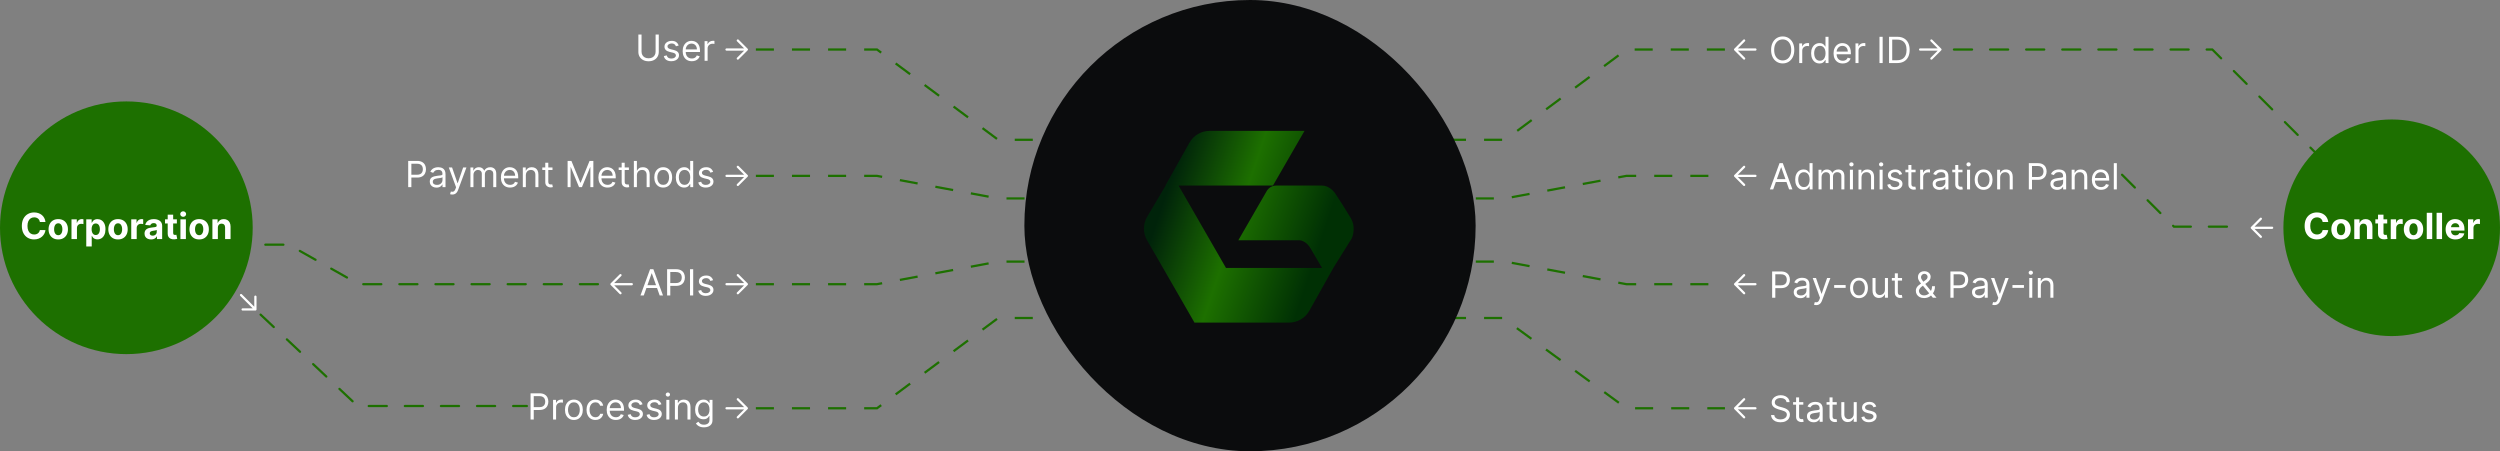 <svg width="1108" height="200" viewBox="0 0 1108 200" fill="none" xmlns="http://www.w3.org/2000/svg">
<rect x="0" y="0" width="1108" height="200" fill="#808080" stroke="none"/>
<path d="M327 17.948L331 21.948M331 21.948L327 25.948M331 21.948H322" stroke="white" stroke-linecap="round"/>
<path d="M773 25.948L769 21.948M769 21.948L773 17.948M769 21.948L778 21.948" stroke="white" stroke-linecap="round"/>
<path d="M795.227 22.13C795.227 23.358 795.006 24.418 794.563 25.312C794.119 26.206 793.511 26.895 792.739 27.38C791.966 27.865 791.083 28.108 790.091 28.108C789.099 28.108 788.216 27.865 787.443 27.38C786.671 26.895 786.063 26.206 785.619 25.312C785.176 24.418 784.955 23.358 784.955 22.13C784.955 20.903 785.176 19.842 785.619 18.948C786.063 18.054 786.671 17.365 787.443 16.88C788.216 16.395 789.099 16.153 790.091 16.153C791.083 16.153 791.966 16.395 792.739 16.88C793.511 17.365 794.119 18.054 794.563 18.948C795.006 19.842 795.227 20.903 795.227 22.13ZM793.864 22.13C793.864 21.123 793.695 20.272 793.358 19.579C793.025 18.886 792.572 18.361 792 18.005C791.432 17.649 790.796 17.471 790.091 17.471C789.386 17.471 788.748 17.649 788.176 18.005C787.608 18.361 787.155 18.886 786.818 19.579C786.485 20.272 786.318 21.123 786.318 22.13C786.318 23.138 786.485 23.988 786.818 24.681C787.155 25.375 787.608 25.899 788.176 26.255C788.748 26.611 789.386 26.789 790.091 26.789C790.796 26.789 791.432 26.611 792 26.255C792.572 25.899 793.025 25.375 793.358 24.681C793.695 23.988 793.864 23.138 793.864 22.13Z" fill="white"/>
<path d="M797.415 27.948V19.221H798.71V20.539H798.801C798.96 20.108 799.248 19.757 799.665 19.488C800.082 19.219 800.551 19.085 801.074 19.085C801.172 19.085 801.296 19.087 801.443 19.09C801.591 19.094 801.703 19.1 801.779 19.108V20.471C801.733 20.46 801.629 20.443 801.466 20.42C801.307 20.393 801.138 20.38 800.96 20.38C800.536 20.38 800.157 20.469 799.824 20.647C799.494 20.822 799.233 21.064 799.04 21.375C798.85 21.681 798.756 22.032 798.756 22.426V27.948H797.415Z" fill="white"/>
<path d="M806.398 28.13C805.671 28.13 805.028 27.947 804.472 27.579C803.915 27.208 803.479 26.685 803.165 26.011C802.85 25.333 802.693 24.532 802.693 23.608C802.693 22.691 802.85 21.895 803.165 21.221C803.479 20.547 803.917 20.026 804.477 19.659C805.038 19.291 805.686 19.108 806.421 19.108C806.989 19.108 807.438 19.202 807.767 19.392C808.1 19.577 808.354 19.789 808.529 20.028C808.707 20.263 808.845 20.456 808.943 20.608H809.057V16.312H810.398V27.948H809.102V26.608H808.943C808.845 26.767 808.705 26.967 808.523 27.21C808.341 27.448 808.082 27.662 807.744 27.852C807.407 28.037 806.958 28.13 806.398 28.13ZM806.58 26.926C807.118 26.926 807.572 26.785 807.943 26.505C808.315 26.221 808.597 25.829 808.79 25.329C808.983 24.825 809.08 24.244 809.08 23.585C809.08 22.933 808.985 22.363 808.796 21.875C808.606 21.382 808.326 21 807.955 20.727C807.583 20.45 807.125 20.312 806.58 20.312C806.011 20.312 805.538 20.458 805.159 20.75C804.784 21.037 804.502 21.429 804.313 21.926C804.127 22.418 804.034 22.971 804.034 23.585C804.034 24.206 804.129 24.77 804.318 25.278C804.511 25.782 804.796 26.183 805.171 26.483C805.549 26.778 806.019 26.926 806.58 26.926Z" fill="white"/>
<path d="M816.699 28.13C815.858 28.13 815.133 27.945 814.523 27.573C813.917 27.198 813.449 26.676 813.119 26.005C812.794 25.331 812.631 24.547 812.631 23.653C812.631 22.759 812.794 21.971 813.119 21.289C813.449 20.604 813.907 20.07 814.494 19.687C815.085 19.301 815.775 19.108 816.563 19.108C817.017 19.108 817.466 19.183 817.909 19.335C818.352 19.486 818.756 19.733 819.119 20.073C819.483 20.41 819.773 20.858 819.989 21.414C820.205 21.971 820.313 22.657 820.313 23.471V24.039H813.585V22.88H818.949C818.949 22.388 818.85 21.948 818.654 21.562C818.46 21.176 818.184 20.871 817.824 20.647C817.468 20.424 817.047 20.312 816.563 20.312C816.028 20.312 815.566 20.445 815.176 20.71C814.79 20.971 814.493 21.312 814.284 21.733C814.076 22.153 813.972 22.604 813.972 23.085V23.858C813.972 24.517 814.085 25.075 814.313 25.534C814.544 25.988 814.864 26.335 815.273 26.573C815.682 26.808 816.157 26.926 816.699 26.926C817.051 26.926 817.369 26.876 817.654 26.778C817.941 26.676 818.189 26.524 818.398 26.323C818.606 26.119 818.767 25.865 818.881 25.562L820.176 25.926C820.04 26.365 819.811 26.751 819.489 27.085C819.167 27.414 818.769 27.672 818.296 27.858C817.822 28.039 817.29 28.13 816.699 28.13Z" fill="white"/>
<path d="M822.352 27.948V19.221H823.648V20.539H823.739C823.898 20.108 824.186 19.757 824.602 19.488C825.019 19.219 825.489 19.085 826.011 19.085C826.11 19.085 826.233 19.087 826.381 19.09C826.529 19.094 826.64 19.1 826.716 19.108V20.471C826.671 20.46 826.566 20.443 826.404 20.42C826.244 20.393 826.076 20.38 825.898 20.38C825.474 20.38 825.095 20.469 824.761 20.647C824.432 20.822 824.171 21.064 823.977 21.375C823.788 21.681 823.693 22.032 823.693 22.426V27.948H822.352Z" fill="white"/>
<path d="M834.396 16.312V27.948H832.987V16.312H834.396Z" fill="white"/>
<path d="M840.813 27.948H837.222V16.312H840.972C842.1 16.312 843.066 16.545 843.869 17.011C844.672 17.473 845.288 18.138 845.716 19.005C846.144 19.869 846.358 20.903 846.358 22.108C846.358 23.32 846.142 24.363 845.71 25.238C845.279 26.109 844.65 26.78 843.824 27.25C842.998 27.715 841.994 27.948 840.813 27.948ZM838.631 26.698H840.722C841.684 26.698 842.481 26.513 843.114 26.142C843.746 25.77 844.218 25.242 844.529 24.556C844.839 23.871 844.994 23.054 844.994 22.108C844.994 21.168 844.841 20.359 844.534 19.681C844.227 19 843.769 18.477 843.159 18.113C842.549 17.746 841.79 17.562 840.881 17.562H838.631V26.698Z" fill="white"/>
<path d="M290.561 15.312H291.97V23.017C291.97 23.812 291.783 24.522 291.408 25.147C291.037 25.768 290.512 26.259 289.834 26.619C289.156 26.975 288.36 27.153 287.448 27.153C286.535 27.153 285.739 26.975 285.061 26.619C284.383 26.259 283.857 25.768 283.482 25.147C283.11 24.522 282.925 23.812 282.925 23.017V15.312H284.334V22.903C284.334 23.471 284.459 23.977 284.709 24.42C284.959 24.859 285.315 25.206 285.777 25.46C286.243 25.71 286.8 25.835 287.448 25.835C288.095 25.835 288.652 25.71 289.118 25.46C289.584 25.206 289.94 24.859 290.186 24.42C290.436 23.977 290.561 23.471 290.561 22.903V15.312Z" fill="white"/>
<path d="M300.784 20.176L299.58 20.517C299.504 20.316 299.392 20.121 299.244 19.931C299.1 19.738 298.903 19.579 298.653 19.454C298.403 19.329 298.083 19.267 297.693 19.267C297.159 19.267 296.714 19.39 296.358 19.636C296.006 19.878 295.83 20.187 295.83 20.562C295.83 20.895 295.951 21.159 296.193 21.352C296.436 21.545 296.814 21.706 297.33 21.835L298.625 22.153C299.405 22.342 299.987 22.632 300.369 23.022C300.752 23.409 300.943 23.907 300.943 24.517C300.943 25.017 300.799 25.463 300.511 25.858C300.227 26.251 299.83 26.562 299.318 26.789C298.807 27.017 298.212 27.13 297.534 27.13C296.644 27.13 295.907 26.937 295.324 26.551C294.741 26.164 294.371 25.6 294.216 24.858L295.489 24.539C295.61 25.009 295.839 25.361 296.176 25.596C296.517 25.831 296.962 25.948 297.511 25.948C298.136 25.948 298.633 25.816 299 25.551C299.371 25.282 299.557 24.96 299.557 24.585C299.557 24.282 299.451 24.028 299.239 23.823C299.027 23.615 298.701 23.46 298.261 23.358L296.807 23.017C296.008 22.827 295.421 22.534 295.046 22.136C294.674 21.734 294.489 21.233 294.489 20.63C294.489 20.138 294.627 19.702 294.903 19.323C295.184 18.945 295.564 18.647 296.046 18.431C296.53 18.215 297.08 18.108 297.693 18.108C298.557 18.108 299.235 18.297 299.727 18.676C300.224 19.054 300.576 19.554 300.784 20.176Z" fill="white"/>
<path d="M306.621 27.13C305.78 27.13 305.055 26.945 304.445 26.573C303.839 26.198 303.371 25.676 303.041 25.005C302.716 24.331 302.553 23.547 302.553 22.653C302.553 21.759 302.716 20.971 303.041 20.289C303.371 19.604 303.829 19.07 304.416 18.687C305.007 18.301 305.697 18.108 306.484 18.108C306.939 18.108 307.388 18.183 307.831 18.335C308.274 18.486 308.678 18.733 309.041 19.073C309.405 19.41 309.695 19.858 309.911 20.414C310.127 20.971 310.234 21.657 310.234 22.471V23.039H303.507V21.88H308.871C308.871 21.388 308.772 20.948 308.575 20.562C308.382 20.176 308.106 19.871 307.746 19.647C307.39 19.424 306.969 19.312 306.484 19.312C305.95 19.312 305.488 19.445 305.098 19.71C304.712 19.971 304.414 20.312 304.206 20.733C303.998 21.153 303.894 21.604 303.894 22.085V22.858C303.894 23.517 304.007 24.075 304.234 24.534C304.466 24.988 304.786 25.335 305.195 25.573C305.604 25.808 306.079 25.926 306.621 25.926C306.973 25.926 307.291 25.876 307.575 25.778C307.863 25.676 308.111 25.524 308.32 25.323C308.528 25.119 308.689 24.865 308.803 24.562L310.098 24.926C309.962 25.365 309.733 25.751 309.411 26.085C309.089 26.414 308.691 26.672 308.217 26.858C307.744 27.039 307.212 27.13 306.621 27.13Z" fill="white"/>
<path d="M312.274 26.948V18.221H313.57V19.539H313.661C313.82 19.108 314.108 18.757 314.524 18.488C314.941 18.219 315.411 18.085 315.933 18.085C316.032 18.085 316.155 18.087 316.303 18.09C316.45 18.094 316.562 18.1 316.638 18.108V19.471C316.592 19.46 316.488 19.443 316.325 19.42C316.166 19.393 315.998 19.38 315.82 19.38C315.395 19.38 315.017 19.469 314.683 19.647C314.354 19.822 314.092 20.064 313.899 20.375C313.71 20.681 313.615 21.032 313.615 21.426V26.948H312.274Z" fill="white"/>
<path d="M335 21.948H388.688L442.375 61.948H549.75H667.125L720.812 21.948H764.5" stroke="#1D7000" stroke-dasharray="8 8"/>
<path d="M327 73.948L331 77.948M331 77.948L327 81.948M331 77.948H322" stroke="white" stroke-linecap="round"/>
<path d="M773 81.948L769 77.948M769 77.948L773 73.948M769 77.948L778 77.948" stroke="white" stroke-linecap="round"/>
<path d="M785.886 83.948H784.409L788.682 72.312H790.136L794.409 83.948H792.932L789.455 74.153H789.364L785.886 83.948ZM786.432 79.403H792.386V80.653H786.432V79.403Z" fill="white"/>
<path d="M799.335 84.13C798.608 84.13 797.966 83.947 797.409 83.579C796.852 83.208 796.417 82.685 796.102 82.011C795.788 81.333 795.631 80.532 795.631 79.608C795.631 78.691 795.788 77.895 796.102 77.221C796.417 76.547 796.854 76.026 797.415 75.659C797.975 75.291 798.623 75.108 799.358 75.108C799.926 75.108 800.375 75.202 800.705 75.392C801.038 75.577 801.292 75.789 801.466 76.028C801.644 76.263 801.782 76.456 801.881 76.608H801.994V72.312H803.335V83.948H802.04V82.608H801.881C801.782 82.767 801.642 82.967 801.46 83.21C801.279 83.448 801.019 83.662 800.682 83.852C800.345 84.037 799.896 84.13 799.335 84.13ZM799.517 82.926C800.055 82.926 800.51 82.785 800.881 82.505C801.252 82.221 801.534 81.829 801.727 81.329C801.921 80.825 802.017 80.244 802.017 79.585C802.017 78.933 801.922 78.363 801.733 77.874C801.544 77.382 801.263 76.999 800.892 76.727C800.521 76.45 800.063 76.312 799.517 76.312C798.949 76.312 798.475 76.458 798.097 76.749C797.722 77.037 797.439 77.429 797.25 77.926C797.064 78.418 796.972 78.971 796.972 79.585C796.972 80.206 797.066 80.77 797.256 81.278C797.449 81.782 797.733 82.183 798.108 82.483C798.487 82.778 798.957 82.926 799.517 82.926Z" fill="white"/>
<path d="M805.977 83.948V75.221H807.273V76.585H807.386C807.568 76.119 807.862 75.757 808.267 75.499C808.672 75.238 809.159 75.108 809.727 75.108C810.303 75.108 810.782 75.238 811.165 75.499C811.551 75.757 811.852 76.119 812.068 76.585H812.159C812.383 76.134 812.718 75.776 813.165 75.511C813.612 75.242 814.148 75.108 814.773 75.108C815.553 75.108 816.191 75.352 816.688 75.84C817.184 76.325 817.432 77.081 817.432 78.108V83.948H816.091V78.108C816.091 77.463 815.915 77.003 815.563 76.727C815.21 76.45 814.796 76.312 814.318 76.312C813.705 76.312 813.229 76.498 812.892 76.869C812.555 77.236 812.386 77.702 812.386 78.267V83.948H811.023V77.971C811.023 77.475 810.862 77.075 810.54 76.772C810.218 76.465 809.803 76.312 809.296 76.312C808.947 76.312 808.621 76.405 808.318 76.59C808.019 76.776 807.777 77.034 807.591 77.363C807.409 77.689 807.318 78.066 807.318 78.494V83.948H805.977Z" fill="white"/>
<path d="M819.884 83.948V75.221H821.225V83.948H819.884ZM820.565 73.767C820.304 73.767 820.079 73.677 819.889 73.499C819.704 73.322 819.611 73.108 819.611 72.858C819.611 72.608 819.704 72.394 819.889 72.215C820.079 72.037 820.304 71.948 820.565 71.948C820.827 71.948 821.05 72.037 821.236 72.215C821.425 72.394 821.52 72.608 821.52 72.858C821.52 73.108 821.425 73.322 821.236 73.499C821.05 73.677 820.827 73.767 820.565 73.767Z" fill="white"/>
<path d="M825.021 78.698V83.948H823.68V75.221H824.976V76.585H825.09C825.294 76.142 825.605 75.785 826.021 75.517C826.438 75.244 826.976 75.108 827.635 75.108C828.226 75.108 828.743 75.229 829.186 75.471C829.629 75.71 829.974 76.073 830.22 76.562C830.466 77.047 830.59 77.66 830.59 78.403V83.948H829.249V78.494C829.249 77.808 829.071 77.274 828.715 76.892C828.359 76.505 827.87 76.312 827.249 76.312C826.821 76.312 826.438 76.405 826.101 76.59C825.768 76.776 825.504 77.047 825.311 77.403C825.118 77.759 825.021 78.191 825.021 78.698Z" fill="white"/>
<path d="M833.04 83.948V75.221H834.381V83.948H833.04ZM833.722 73.767C833.46 73.767 833.235 73.677 833.046 73.499C832.86 73.322 832.767 73.108 832.767 72.858C832.767 72.608 832.86 72.394 833.046 72.215C833.235 72.037 833.46 71.948 833.722 71.948C833.983 71.948 834.207 72.037 834.392 72.215C834.582 72.394 834.676 72.608 834.676 72.858C834.676 73.108 834.582 73.322 834.392 73.499C834.207 73.677 833.983 73.767 833.722 73.767Z" fill="white"/>
<path d="M843.019 77.176L841.814 77.517C841.738 77.316 841.626 77.121 841.479 76.931C841.335 76.738 841.138 76.579 840.888 76.454C840.638 76.329 840.318 76.267 839.928 76.267C839.394 76.267 838.948 76.39 838.592 76.636C838.24 76.878 838.064 77.187 838.064 77.562C838.064 77.895 838.185 78.159 838.428 78.352C838.67 78.545 839.049 78.706 839.564 78.835L840.859 79.153C841.64 79.342 842.221 79.632 842.604 80.022C842.986 80.409 843.178 80.907 843.178 81.517C843.178 82.017 843.034 82.463 842.746 82.858C842.462 83.251 842.064 83.562 841.553 83.789C841.041 84.017 840.447 84.13 839.769 84.13C838.878 84.13 838.142 83.937 837.558 83.551C836.975 83.164 836.606 82.6 836.45 81.858L837.723 81.539C837.844 82.009 838.073 82.361 838.411 82.596C838.751 82.831 839.197 82.948 839.746 82.948C840.371 82.948 840.867 82.816 841.234 82.551C841.606 82.282 841.791 81.96 841.791 81.585C841.791 81.282 841.685 81.028 841.473 80.823C841.261 80.615 840.935 80.46 840.496 80.358L839.041 80.017C838.242 79.827 837.655 79.534 837.28 79.136C836.909 78.734 836.723 78.233 836.723 77.63C836.723 77.138 836.861 76.702 837.138 76.323C837.418 75.945 837.799 75.647 838.28 75.431C838.765 75.215 839.314 75.108 839.928 75.108C840.791 75.108 841.469 75.297 841.962 75.676C842.458 76.054 842.81 76.554 843.019 77.176Z" fill="white"/>
<path d="M848.992 75.221V76.358H844.469V75.221H848.992ZM845.787 73.13H847.128V81.448C847.128 81.827 847.183 82.111 847.293 82.301C847.406 82.486 847.55 82.611 847.725 82.676C847.903 82.736 848.09 82.767 848.287 82.767C848.435 82.767 848.556 82.759 848.651 82.744C848.745 82.725 848.821 82.71 848.878 82.698L849.151 83.903C849.06 83.937 848.933 83.971 848.77 84.005C848.607 84.043 848.401 84.062 848.151 84.062C847.772 84.062 847.401 83.981 847.037 83.818C846.677 83.655 846.378 83.407 846.139 83.073C845.904 82.74 845.787 82.32 845.787 81.812V73.13Z" fill="white"/>
<path d="M851.009 83.948V75.221H852.304V76.539H852.395C852.554 76.108 852.842 75.757 853.259 75.488C853.675 75.219 854.145 75.085 854.668 75.085C854.766 75.085 854.889 75.087 855.037 75.09C855.185 75.094 855.296 75.1 855.372 75.108V76.471C855.327 76.46 855.223 76.443 855.06 76.42C854.901 76.394 854.732 76.38 854.554 76.38C854.13 76.38 853.751 76.469 853.418 76.647C853.088 76.822 852.827 77.064 852.634 77.374C852.444 77.681 852.35 78.032 852.35 78.426V83.948H851.009Z" fill="white"/>
<path d="M859.53 84.153C858.977 84.153 858.475 84.049 858.024 83.84C857.573 83.628 857.216 83.323 856.95 82.926C856.685 82.524 856.553 82.039 856.553 81.471C856.553 80.971 856.651 80.566 856.848 80.255C857.045 79.941 857.308 79.695 857.638 79.517C857.967 79.338 858.331 79.206 858.729 79.119C859.13 79.028 859.534 78.956 859.939 78.903C860.469 78.835 860.899 78.784 861.229 78.749C861.562 78.712 861.805 78.649 861.956 78.562C862.111 78.475 862.189 78.323 862.189 78.108V78.062C862.189 77.501 862.036 77.066 861.729 76.755C861.426 76.445 860.966 76.289 860.348 76.289C859.708 76.289 859.206 76.429 858.842 76.71C858.479 76.99 858.223 77.289 858.075 77.608L856.803 77.153C857.03 76.623 857.333 76.21 857.712 75.914C858.094 75.615 858.511 75.407 858.962 75.289C859.416 75.168 859.863 75.108 860.303 75.108C860.583 75.108 860.905 75.142 861.269 75.21C861.636 75.274 861.99 75.409 862.331 75.613C862.676 75.818 862.962 76.126 863.189 76.539C863.416 76.952 863.53 77.505 863.53 78.198V83.948H862.189V82.767H862.121C862.03 82.956 861.878 83.159 861.666 83.374C861.454 83.59 861.172 83.774 860.82 83.926C860.467 84.077 860.037 84.153 859.53 84.153ZM859.734 82.948C860.265 82.948 860.712 82.844 861.075 82.636C861.443 82.427 861.719 82.159 861.905 81.829C862.094 81.499 862.189 81.153 862.189 80.789V79.562C862.132 79.63 862.007 79.693 861.814 79.749C861.625 79.802 861.405 79.85 861.155 79.892C860.909 79.929 860.668 79.963 860.433 79.994C860.202 80.02 860.015 80.043 859.871 80.062C859.522 80.108 859.197 80.181 858.894 80.284C858.594 80.382 858.352 80.532 858.166 80.733C857.984 80.929 857.894 81.198 857.894 81.539C857.894 82.005 858.066 82.358 858.411 82.596C858.759 82.831 859.2 82.948 859.734 82.948Z" fill="white"/>
<path d="M869.773 75.221V76.358H865.25V75.221H869.773ZM866.568 73.13H867.909V81.448C867.909 81.827 867.964 82.111 868.074 82.301C868.188 82.486 868.332 82.611 868.506 82.676C868.684 82.736 868.871 82.767 869.068 82.767C869.216 82.767 869.337 82.759 869.432 82.744C869.527 82.725 869.602 82.71 869.659 82.698L869.932 83.903C869.841 83.937 869.714 83.971 869.551 84.005C869.388 84.043 869.182 84.062 868.932 84.062C868.553 84.062 868.182 83.981 867.818 83.818C867.458 83.655 867.159 83.407 866.921 83.073C866.686 82.74 866.568 82.32 866.568 81.812V73.13Z" fill="white"/>
<path d="M871.79 83.948V75.221H873.131V83.948H871.79ZM872.472 73.767C872.21 73.767 871.985 73.677 871.796 73.499C871.61 73.322 871.517 73.108 871.517 72.858C871.517 72.608 871.61 72.394 871.796 72.215C871.985 72.037 872.21 71.948 872.472 71.948C872.733 71.948 872.957 72.037 873.142 72.215C873.332 72.394 873.426 72.608 873.426 72.858C873.426 73.108 873.332 73.322 873.142 73.499C872.957 73.677 872.733 73.767 872.472 73.767Z" fill="white"/>
<path d="M879.132 84.13C878.344 84.13 877.653 83.943 877.058 83.568C876.467 83.193 876.005 82.668 875.672 81.994C875.342 81.32 875.178 80.532 875.178 79.63C875.178 78.721 875.342 77.927 875.672 77.249C876.005 76.572 876.467 76.045 877.058 75.67C877.653 75.295 878.344 75.108 879.132 75.108C879.92 75.108 880.609 75.295 881.2 75.67C881.795 76.045 882.257 76.572 882.587 77.249C882.92 77.927 883.087 78.721 883.087 79.63C883.087 80.532 882.92 81.32 882.587 81.994C882.257 82.668 881.795 83.193 881.2 83.568C880.609 83.943 879.92 84.13 879.132 84.13ZM879.132 82.926C879.731 82.926 880.223 82.772 880.609 82.465C880.996 82.159 881.282 81.755 881.467 81.255C881.653 80.755 881.746 80.213 881.746 79.63C881.746 79.047 881.653 78.503 881.467 77.999C881.282 77.496 880.996 77.088 880.609 76.778C880.223 76.467 879.731 76.312 879.132 76.312C878.534 76.312 878.041 76.467 877.655 76.778C877.269 77.088 876.983 77.496 876.797 77.999C876.611 78.503 876.519 79.047 876.519 79.63C876.519 80.213 876.611 80.755 876.797 81.255C876.983 81.755 877.269 82.159 877.655 82.465C878.041 82.772 878.534 82.926 879.132 82.926Z" fill="white"/>
<path d="M886.475 78.698V83.948H885.134V75.221H886.429V76.585H886.543C886.747 76.142 887.058 75.785 887.475 75.517C887.891 75.244 888.429 75.108 889.088 75.108C889.679 75.108 890.196 75.229 890.639 75.471C891.082 75.71 891.427 76.073 891.673 76.562C891.92 77.047 892.043 77.66 892.043 78.403V83.948H890.702V78.494C890.702 77.808 890.524 77.274 890.168 76.892C889.812 76.505 889.323 76.312 888.702 76.312C888.274 76.312 887.891 76.405 887.554 76.59C887.221 76.776 886.957 77.047 886.764 77.403C886.571 77.759 886.475 78.191 886.475 78.698Z" fill="white"/>
<path d="M899.175 83.948V72.312H903.107C904.02 72.312 904.766 72.477 905.345 72.806C905.929 73.132 906.36 73.573 906.641 74.13C906.921 74.687 907.061 75.308 907.061 75.994C907.061 76.679 906.921 77.302 906.641 77.863C906.364 78.424 905.936 78.871 905.357 79.204C904.777 79.534 904.035 79.698 903.129 79.698H900.311V78.448H903.084C903.709 78.448 904.211 78.34 904.59 78.124C904.968 77.909 905.243 77.617 905.413 77.249C905.588 76.878 905.675 76.46 905.675 75.994C905.675 75.528 905.588 75.111 905.413 74.744C905.243 74.376 904.966 74.088 904.584 73.88C904.201 73.668 903.694 73.562 903.061 73.562H900.584V83.948H899.175Z" fill="white"/>
<path d="M911.717 84.153C911.164 84.153 910.662 84.049 910.212 83.84C909.761 83.628 909.403 83.323 909.138 82.926C908.873 82.524 908.74 82.039 908.74 81.471C908.74 80.971 908.839 80.566 909.036 80.255C909.233 79.941 909.496 79.695 909.825 79.517C910.155 79.338 910.519 79.206 910.916 79.119C911.318 79.028 911.721 78.956 912.127 78.903C912.657 78.835 913.087 78.784 913.416 78.749C913.75 78.712 913.992 78.649 914.144 78.562C914.299 78.475 914.377 78.323 914.377 78.108V78.062C914.377 77.501 914.223 77.066 913.916 76.755C913.613 76.445 913.153 76.289 912.536 76.289C911.895 76.289 911.394 76.429 911.03 76.71C910.666 76.99 910.411 77.289 910.263 77.608L908.99 77.153C909.217 76.623 909.52 76.21 909.899 75.914C910.282 75.615 910.698 75.407 911.149 75.289C911.604 75.168 912.051 75.108 912.49 75.108C912.77 75.108 913.092 75.142 913.456 75.21C913.823 75.274 914.178 75.409 914.519 75.613C914.863 75.818 915.149 76.126 915.377 76.539C915.604 76.952 915.717 77.505 915.717 78.198V83.948H914.377V82.767H914.308C914.217 82.956 914.066 83.159 913.854 83.374C913.642 83.59 913.359 83.774 913.007 83.926C912.655 84.077 912.225 84.153 911.717 84.153ZM911.922 82.948C912.452 82.948 912.899 82.844 913.263 82.636C913.63 82.427 913.907 82.159 914.092 81.829C914.282 81.499 914.377 81.153 914.377 80.789V79.562C914.32 79.63 914.195 79.693 914.002 79.749C913.812 79.802 913.592 79.85 913.342 79.892C913.096 79.929 912.856 79.963 912.621 79.994C912.39 80.02 912.202 80.043 912.058 80.062C911.71 80.108 911.384 80.181 911.081 80.284C910.782 80.382 910.539 80.532 910.354 80.733C910.172 80.929 910.081 81.198 910.081 81.539C910.081 82.005 910.253 82.358 910.598 82.596C910.947 82.831 911.388 82.948 911.922 82.948Z" fill="white"/>
<path d="M919.506 78.698V83.948H918.165V75.221H919.46V76.585H919.574C919.779 76.142 920.089 75.785 920.506 75.517C920.922 75.244 921.46 75.108 922.119 75.108C922.71 75.108 923.227 75.229 923.671 75.471C924.114 75.71 924.458 76.073 924.705 76.562C924.951 77.047 925.074 77.66 925.074 78.403V83.948H923.733V78.494C923.733 77.808 923.555 77.274 923.199 76.892C922.843 76.505 922.354 76.312 921.733 76.312C921.305 76.312 920.922 76.405 920.585 76.59C920.252 76.776 919.989 77.047 919.796 77.403C919.602 77.759 919.506 78.191 919.506 78.698Z" fill="white"/>
<path d="M931.183 84.13C930.342 84.13 929.617 83.945 929.007 83.573C928.401 83.198 927.933 82.676 927.604 82.005C927.278 81.331 927.115 80.547 927.115 79.653C927.115 78.759 927.278 77.971 927.604 77.289C927.933 76.604 928.392 76.07 928.979 75.687C929.57 75.301 930.259 75.108 931.047 75.108C931.501 75.108 931.95 75.183 932.394 75.335C932.837 75.486 933.24 75.733 933.604 76.073C933.967 76.41 934.257 76.858 934.473 77.414C934.689 77.971 934.797 78.657 934.797 79.471V80.039H928.07V78.88H933.433C933.433 78.388 933.335 77.948 933.138 77.562C932.945 77.176 932.668 76.871 932.308 76.647C931.952 76.424 931.532 76.312 931.047 76.312C930.513 76.312 930.051 76.445 929.661 76.71C929.274 76.971 928.977 77.312 928.769 77.733C928.56 78.153 928.456 78.604 928.456 79.085V79.858C928.456 80.517 928.57 81.075 928.797 81.534C929.028 81.988 929.348 82.335 929.757 82.573C930.166 82.808 930.642 82.926 931.183 82.926C931.536 82.926 931.854 82.876 932.138 82.778C932.426 82.676 932.674 82.524 932.882 82.323C933.091 82.119 933.252 81.865 933.365 81.562L934.661 81.926C934.524 82.365 934.295 82.751 933.973 83.085C933.651 83.414 933.253 83.672 932.78 83.858C932.306 84.039 931.774 84.13 931.183 84.13Z" fill="white"/>
<path d="M938.178 72.312V83.948H936.837V72.312H938.178Z" fill="white"/>
<path d="M180.909 82.948V71.312H184.841C185.754 71.312 186.5 71.477 187.08 71.806C187.663 72.132 188.095 72.573 188.375 73.13C188.655 73.687 188.796 74.308 188.796 74.994C188.796 75.679 188.655 76.302 188.375 76.863C188.099 77.424 187.671 77.871 187.091 78.204C186.511 78.534 185.769 78.698 184.864 78.698H182.046V77.448H184.818C185.443 77.448 185.945 77.34 186.324 77.124C186.703 76.909 186.977 76.617 187.148 76.249C187.322 75.878 187.409 75.46 187.409 74.994C187.409 74.528 187.322 74.111 187.148 73.744C186.977 73.376 186.701 73.088 186.318 72.88C185.936 72.668 185.428 72.562 184.796 72.562H182.318V82.948H180.909Z" fill="white"/>
<path d="M193.452 83.153C192.899 83.153 192.397 83.049 191.946 82.84C191.495 82.628 191.137 82.323 190.872 81.926C190.607 81.524 190.475 81.039 190.475 80.471C190.475 79.971 190.573 79.566 190.77 79.255C190.967 78.941 191.23 78.695 191.56 78.517C191.889 78.338 192.253 78.206 192.651 78.119C193.052 78.028 193.456 77.956 193.861 77.903C194.391 77.835 194.821 77.784 195.151 77.749C195.484 77.712 195.726 77.649 195.878 77.562C196.033 77.475 196.111 77.323 196.111 77.108V77.062C196.111 76.501 195.957 76.066 195.651 75.755C195.348 75.445 194.887 75.289 194.27 75.289C193.63 75.289 193.128 75.429 192.764 75.71C192.401 75.99 192.145 76.289 191.997 76.608L190.725 76.153C190.952 75.623 191.255 75.21 191.634 74.914C192.016 74.615 192.433 74.407 192.884 74.289C193.338 74.168 193.785 74.108 194.225 74.108C194.505 74.108 194.827 74.142 195.19 74.21C195.558 74.274 195.912 74.409 196.253 74.613C196.598 74.818 196.884 75.126 197.111 75.539C197.338 75.952 197.452 76.505 197.452 77.198V82.948H196.111V81.767H196.043C195.952 81.956 195.8 82.159 195.588 82.374C195.376 82.59 195.094 82.774 194.742 82.926C194.389 83.077 193.959 83.153 193.452 83.153ZM193.656 81.948C194.187 81.948 194.634 81.844 194.997 81.636C195.365 81.427 195.641 81.159 195.827 80.829C196.016 80.499 196.111 80.153 196.111 79.789V78.562C196.054 78.63 195.929 78.693 195.736 78.749C195.546 78.802 195.327 78.85 195.077 78.892C194.831 78.929 194.59 78.963 194.355 78.994C194.124 79.02 193.937 79.043 193.793 79.062C193.444 79.108 193.118 79.181 192.815 79.284C192.516 79.382 192.274 79.532 192.088 79.733C191.906 79.929 191.815 80.198 191.815 80.539C191.815 81.005 191.988 81.358 192.332 81.596C192.681 81.831 193.122 81.948 193.656 81.948Z" fill="white"/>
<path d="M200.45 86.221C200.223 86.221 200.02 86.202 199.842 86.164C199.664 86.13 199.541 86.096 199.473 86.062L199.814 84.88C200.14 84.963 200.428 84.994 200.678 84.971C200.928 84.948 201.149 84.837 201.342 84.636C201.539 84.439 201.719 84.119 201.882 83.676L202.132 82.994L198.905 74.221H200.359L202.769 81.176H202.859L205.269 74.221H206.723L203.019 84.221C202.852 84.672 202.645 85.045 202.399 85.34C202.153 85.64 201.867 85.861 201.541 86.005C201.219 86.149 200.856 86.221 200.45 86.221Z" fill="white"/>
<path d="M208.493 82.948V74.221H209.788V75.585H209.902C210.084 75.119 210.377 74.757 210.783 74.499C211.188 74.238 211.675 74.108 212.243 74.108C212.819 74.108 213.298 74.238 213.68 74.499C214.067 74.757 214.368 75.119 214.584 75.585H214.675C214.898 75.134 215.234 74.776 215.68 74.511C216.127 74.242 216.663 74.108 217.288 74.108C218.069 74.108 218.707 74.352 219.203 74.84C219.699 75.325 219.948 76.081 219.948 77.108V82.948H218.607V77.108C218.607 76.463 218.43 76.003 218.078 75.727C217.726 75.45 217.311 75.312 216.834 75.312C216.22 75.312 215.745 75.498 215.408 75.869C215.071 76.236 214.902 76.702 214.902 77.267V82.948H213.538V76.971C213.538 76.475 213.377 76.075 213.055 75.772C212.734 75.465 212.319 75.312 211.811 75.312C211.463 75.312 211.137 75.405 210.834 75.59C210.535 75.776 210.292 76.034 210.107 76.363C209.925 76.689 209.834 77.066 209.834 77.494V82.948H208.493Z" fill="white"/>
<path d="M226.058 83.13C225.217 83.13 224.492 82.945 223.882 82.573C223.276 82.198 222.808 81.676 222.479 81.005C222.153 80.331 221.99 79.547 221.99 78.653C221.99 77.759 222.153 76.971 222.479 76.289C222.808 75.604 223.267 75.07 223.854 74.687C224.445 74.301 225.134 74.108 225.922 74.108C226.377 74.108 226.825 74.183 227.269 74.335C227.712 74.486 228.115 74.733 228.479 75.073C228.842 75.41 229.132 75.858 229.348 76.414C229.564 76.971 229.672 77.657 229.672 78.471V79.039H222.945V77.88H228.308C228.308 77.388 228.21 76.948 228.013 76.562C227.82 76.176 227.543 75.871 227.183 75.647C226.827 75.424 226.407 75.312 225.922 75.312C225.388 75.312 224.926 75.445 224.536 75.71C224.149 75.971 223.852 76.312 223.644 76.733C223.435 77.153 223.331 77.604 223.331 78.085V78.858C223.331 79.517 223.445 80.075 223.672 80.534C223.903 80.988 224.223 81.335 224.632 81.573C225.041 81.808 225.517 81.926 226.058 81.926C226.411 81.926 226.729 81.876 227.013 81.778C227.301 81.676 227.549 81.524 227.757 81.323C227.966 81.119 228.127 80.865 228.24 80.562L229.536 80.926C229.399 81.365 229.17 81.751 228.848 82.085C228.526 82.414 228.128 82.672 227.655 82.858C227.181 83.039 226.649 83.13 226.058 83.13Z" fill="white"/>
<path d="M233.053 77.698V82.948H231.712V74.221H233.007V75.585H233.121C233.325 75.142 233.636 74.785 234.053 74.517C234.469 74.244 235.007 74.108 235.666 74.108C236.257 74.108 236.774 74.229 237.217 74.471C237.661 74.71 238.005 75.073 238.252 75.562C238.498 76.047 238.621 76.66 238.621 77.403V82.948H237.28V77.494C237.28 76.808 237.102 76.274 236.746 75.892C236.39 75.505 235.901 75.312 235.28 75.312C234.852 75.312 234.469 75.405 234.132 75.59C233.799 75.776 233.536 76.047 233.342 76.403C233.149 76.759 233.053 77.191 233.053 77.698Z" fill="white"/>
<path d="M244.867 74.221V75.358H240.344V74.221H244.867ZM241.662 72.13H243.003V80.448C243.003 80.827 243.058 81.111 243.168 81.301C243.281 81.486 243.425 81.611 243.6 81.676C243.778 81.736 243.965 81.767 244.162 81.767C244.31 81.767 244.431 81.759 244.526 81.744C244.62 81.725 244.696 81.71 244.753 81.698L245.026 82.903C244.935 82.937 244.808 82.971 244.645 83.005C244.482 83.043 244.276 83.062 244.026 83.062C243.647 83.062 243.276 82.981 242.912 82.818C242.552 82.655 242.253 82.407 242.014 82.073C241.779 81.74 241.662 81.32 241.662 80.812V72.13Z" fill="white"/>
<path d="M251.565 71.312H253.247L257.202 80.971H257.338L261.293 71.312H262.975V82.948H261.656V74.108H261.543L257.906 82.948H256.634L252.997 74.108H252.884V82.948H251.565V71.312Z" fill="white"/>
<path d="M269.277 83.13C268.436 83.13 267.711 82.945 267.101 82.573C266.495 82.198 266.027 81.676 265.698 81.005C265.372 80.331 265.209 79.547 265.209 78.653C265.209 77.759 265.372 76.971 265.698 76.289C266.027 75.604 266.485 75.07 267.073 74.687C267.663 74.301 268.353 74.108 269.141 74.108C269.595 74.108 270.044 74.183 270.487 74.335C270.93 74.486 271.334 74.733 271.698 75.073C272.061 75.41 272.351 75.858 272.567 76.414C272.783 76.971 272.891 77.657 272.891 78.471V79.039H266.163V77.88H271.527C271.527 77.388 271.429 76.948 271.232 76.562C271.038 76.176 270.762 75.871 270.402 75.647C270.046 75.424 269.626 75.312 269.141 75.312C268.607 75.312 268.145 75.445 267.754 75.71C267.368 75.971 267.071 76.312 266.862 76.733C266.654 77.153 266.55 77.604 266.55 78.085V78.858C266.55 79.517 266.663 80.075 266.891 80.534C267.122 80.988 267.442 81.335 267.851 81.573C268.26 81.808 268.735 81.926 269.277 81.926C269.629 81.926 269.948 81.876 270.232 81.778C270.519 81.676 270.768 81.524 270.976 81.323C271.184 81.119 271.345 80.865 271.459 80.562L272.754 80.926C272.618 81.365 272.389 81.751 272.067 82.085C271.745 82.414 271.347 82.672 270.874 82.858C270.4 83.039 269.868 83.13 269.277 83.13Z" fill="white"/>
<path d="M278.726 74.221V75.358H274.203V74.221H278.726ZM275.521 72.13H276.862V80.448C276.862 80.827 276.917 81.111 277.027 81.301C277.141 81.486 277.285 81.611 277.459 81.676C277.637 81.736 277.824 81.767 278.021 81.767C278.169 81.767 278.29 81.759 278.385 81.744C278.48 81.725 278.555 81.71 278.612 81.698L278.885 82.903C278.794 82.937 278.667 82.971 278.504 83.005C278.341 83.043 278.135 83.062 277.885 83.062C277.506 83.062 277.135 82.981 276.771 82.818C276.412 82.655 276.112 82.407 275.874 82.073C275.639 81.74 275.521 81.32 275.521 80.812V72.13Z" fill="white"/>
<path d="M282.271 77.698V82.948H280.93V71.312H282.271V75.585H282.385C282.59 75.134 282.896 74.776 283.305 74.511C283.718 74.242 284.268 74.108 284.953 74.108C285.548 74.108 286.069 74.227 286.516 74.465C286.963 74.7 287.309 75.062 287.555 75.551C287.805 76.035 287.93 76.653 287.93 77.403V82.948H286.59V77.494C286.59 76.801 286.41 76.265 286.05 75.886C285.694 75.503 285.199 75.312 284.567 75.312C284.127 75.312 283.734 75.405 283.385 75.59C283.04 75.776 282.768 76.047 282.567 76.403C282.37 76.759 282.271 77.191 282.271 77.698Z" fill="white"/>
<path d="M293.929 83.13C293.141 83.13 292.45 82.943 291.855 82.568C291.264 82.193 290.802 81.668 290.469 80.994C290.139 80.32 289.975 79.532 289.975 78.63C289.975 77.721 290.139 76.927 290.469 76.249C290.802 75.572 291.264 75.045 291.855 74.67C292.45 74.295 293.141 74.108 293.929 74.108C294.717 74.108 295.406 74.295 295.997 74.67C296.592 75.045 297.054 75.572 297.384 76.249C297.717 76.927 297.884 77.721 297.884 78.63C297.884 79.532 297.717 80.32 297.384 80.994C297.054 81.668 296.592 82.193 295.997 82.568C295.406 82.943 294.717 83.13 293.929 83.13ZM293.929 81.926C294.528 81.926 295.02 81.772 295.406 81.465C295.793 81.159 296.079 80.755 296.264 80.255C296.45 79.755 296.543 79.213 296.543 78.63C296.543 78.047 296.45 77.503 296.264 76.999C296.079 76.496 295.793 76.088 295.406 75.778C295.02 75.467 294.528 75.312 293.929 75.312C293.331 75.312 292.838 75.467 292.452 75.778C292.065 76.088 291.779 76.496 291.594 76.999C291.408 77.503 291.315 78.047 291.315 78.63C291.315 79.213 291.408 79.755 291.594 80.255C291.779 80.755 292.065 81.159 292.452 81.465C292.838 81.772 293.331 81.926 293.929 81.926Z" fill="white"/>
<path d="M303.226 83.13C302.499 83.13 301.857 82.947 301.3 82.579C300.743 82.208 300.307 81.685 299.993 81.011C299.679 80.333 299.521 79.532 299.521 78.608C299.521 77.691 299.679 76.895 299.993 76.221C300.307 75.547 300.745 75.026 301.305 74.659C301.866 74.291 302.514 74.108 303.249 74.108C303.817 74.108 304.266 74.202 304.595 74.392C304.929 74.577 305.182 74.789 305.357 75.028C305.535 75.263 305.673 75.456 305.771 75.608H305.885V71.312H307.226V82.948H305.93V81.608H305.771C305.673 81.767 305.533 81.967 305.351 82.21C305.169 82.448 304.91 82.662 304.573 82.852C304.235 83.037 303.787 83.13 303.226 83.13ZM303.408 81.926C303.946 81.926 304.4 81.785 304.771 81.505C305.143 81.221 305.425 80.829 305.618 80.329C305.811 79.825 305.908 79.244 305.908 78.585C305.908 77.933 305.813 77.363 305.624 76.874C305.434 76.382 305.154 75.999 304.783 75.727C304.412 75.45 303.953 75.312 303.408 75.312C302.84 75.312 302.366 75.458 301.987 75.749C301.612 76.037 301.33 76.429 301.141 76.926C300.955 77.418 300.862 77.971 300.862 78.585C300.862 79.206 300.957 79.77 301.146 80.278C301.34 80.782 301.624 81.183 301.999 81.483C302.377 81.778 302.847 81.926 303.408 81.926Z" fill="white"/>
<path d="M316.05 76.176L314.845 76.517C314.77 76.316 314.658 76.121 314.51 75.931C314.366 75.738 314.169 75.579 313.919 75.454C313.669 75.329 313.349 75.267 312.959 75.267C312.425 75.267 311.98 75.39 311.624 75.636C311.271 75.878 311.095 76.187 311.095 76.562C311.095 76.895 311.216 77.159 311.459 77.352C311.701 77.545 312.08 77.706 312.595 77.835L313.891 78.153C314.671 78.342 315.252 78.632 315.635 79.022C316.018 79.409 316.209 79.907 316.209 80.517C316.209 81.017 316.065 81.463 315.777 81.858C315.493 82.251 315.095 82.562 314.584 82.789C314.073 83.017 313.478 83.13 312.8 83.13C311.91 83.13 311.173 82.937 310.59 82.551C310.006 82.164 309.637 81.6 309.482 80.858L310.754 80.539C310.876 81.009 311.105 81.361 311.442 81.596C311.783 81.831 312.228 81.948 312.777 81.948C313.402 81.948 313.898 81.816 314.266 81.551C314.637 81.282 314.823 80.96 314.823 80.585C314.823 80.282 314.716 80.028 314.504 79.823C314.292 79.615 313.966 79.46 313.527 79.358L312.073 79.017C311.273 78.827 310.686 78.534 310.311 78.136C309.94 77.734 309.754 77.233 309.754 76.63C309.754 76.138 309.893 75.702 310.169 75.323C310.449 74.945 310.83 74.647 311.311 74.431C311.796 74.215 312.345 74.108 312.959 74.108C313.823 74.108 314.501 74.297 314.993 74.676C315.489 75.054 315.841 75.554 316.05 76.176Z" fill="white"/>
<path d="M335 77.948H388.688L442.375 87.948H549.75H667.125L720.812 77.948H764.5" stroke="#1D7000" stroke-dasharray="8 8"/>
<path d="M327 121.949L331 125.949M331 125.949L327 129.949M331 125.949H322" stroke="white" stroke-linecap="round"/>
<path d="M773 129.949L769 125.949M769 125.949L773 121.949M769 125.949L778 125.949" stroke="white" stroke-linecap="round"/>
<path d="M785.409 131.949V120.312H789.341C790.254 120.312 791 120.477 791.58 120.807C792.163 121.133 792.595 121.574 792.875 122.131C793.155 122.688 793.296 123.309 793.296 123.994C793.296 124.68 793.155 125.303 792.875 125.864C792.599 126.424 792.171 126.871 791.591 127.205C791.011 127.534 790.269 127.699 789.364 127.699H786.546V126.449H789.318C789.943 126.449 790.445 126.341 790.824 126.125C791.203 125.909 791.477 125.617 791.648 125.25C791.822 124.879 791.909 124.46 791.909 123.994C791.909 123.528 791.822 123.112 791.648 122.744C791.477 122.377 791.201 122.089 790.818 121.881C790.436 121.669 789.928 121.562 789.296 121.562H786.818V131.949H785.409Z" fill="white"/>
<path d="M797.952 132.153C797.399 132.153 796.897 132.049 796.446 131.841C795.995 131.629 795.637 131.324 795.372 130.926C795.107 130.525 794.975 130.04 794.975 129.472C794.975 128.972 795.073 128.566 795.27 128.256C795.467 127.941 795.73 127.695 796.06 127.517C796.389 127.339 796.753 127.206 797.151 127.119C797.552 127.028 797.956 126.956 798.361 126.903C798.891 126.835 799.321 126.784 799.651 126.75C799.984 126.712 800.226 126.65 800.378 126.562C800.533 126.475 800.611 126.324 800.611 126.108V126.062C800.611 125.502 800.457 125.066 800.151 124.756C799.848 124.445 799.387 124.29 798.77 124.29C798.13 124.29 797.628 124.43 797.264 124.71C796.901 124.991 796.645 125.29 796.497 125.608L795.225 125.153C795.452 124.623 795.755 124.21 796.134 123.915C796.516 123.616 796.933 123.407 797.384 123.29C797.838 123.169 798.285 123.108 798.725 123.108C799.005 123.108 799.327 123.142 799.69 123.21C800.058 123.275 800.412 123.409 800.753 123.614C801.098 123.818 801.384 124.127 801.611 124.54C801.838 124.953 801.952 125.506 801.952 126.199V131.949H800.611V130.767H800.543C800.452 130.956 800.3 131.159 800.088 131.375C799.876 131.591 799.594 131.775 799.242 131.926C798.889 132.078 798.459 132.153 797.952 132.153ZM798.156 130.949C798.687 130.949 799.134 130.845 799.497 130.636C799.865 130.428 800.141 130.159 800.327 129.83C800.516 129.5 800.611 129.153 800.611 128.79V127.562C800.554 127.631 800.429 127.693 800.236 127.75C800.047 127.803 799.827 127.85 799.577 127.892C799.331 127.93 799.09 127.964 798.855 127.994C798.624 128.021 798.437 128.044 798.293 128.062C797.944 128.108 797.618 128.182 797.315 128.284C797.016 128.383 796.774 128.532 796.588 128.733C796.406 128.93 796.315 129.199 796.315 129.54C796.315 130.006 796.488 130.358 796.832 130.597C797.181 130.831 797.622 130.949 798.156 130.949Z" fill="white"/>
<path d="M804.95 135.222C804.723 135.222 804.52 135.203 804.342 135.165C804.164 135.131 804.041 135.097 803.973 135.062L804.314 133.881C804.64 133.964 804.928 133.994 805.178 133.972C805.428 133.949 805.649 133.837 805.842 133.636C806.039 133.439 806.219 133.119 806.382 132.676L806.632 131.994L803.405 123.222H804.859L807.269 130.176H807.359L809.769 123.222H811.223L807.519 133.222C807.352 133.672 807.145 134.045 806.899 134.341C806.653 134.64 806.367 134.862 806.041 135.006C805.719 135.15 805.356 135.222 804.95 135.222Z" fill="white"/>
<path d="M817.993 126.335V127.585H812.902V126.335H817.993Z" fill="white"/>
<path d="M823.898 132.131C823.11 132.131 822.419 131.943 821.824 131.568C821.233 131.193 820.771 130.669 820.438 129.994C820.108 129.32 819.943 128.532 819.943 127.631C819.943 126.722 820.108 125.928 820.438 125.25C820.771 124.572 821.233 124.045 821.824 123.67C822.419 123.295 823.11 123.108 823.898 123.108C824.686 123.108 825.375 123.295 825.966 123.67C826.561 124.045 827.023 124.572 827.352 125.25C827.686 125.928 827.852 126.722 827.852 127.631C827.852 128.532 827.686 129.32 827.352 129.994C827.023 130.669 826.561 131.193 825.966 131.568C825.375 131.943 824.686 132.131 823.898 132.131ZM823.898 130.926C824.496 130.926 824.989 130.773 825.375 130.466C825.761 130.159 826.047 129.756 826.233 129.256C826.419 128.756 826.511 128.214 826.511 127.631C826.511 127.047 826.419 126.504 826.233 126C826.047 125.496 825.761 125.089 825.375 124.778C824.989 124.468 824.496 124.312 823.898 124.312C823.299 124.312 822.807 124.468 822.421 124.778C822.034 125.089 821.748 125.496 821.563 126C821.377 126.504 821.284 127.047 821.284 127.631C821.284 128.214 821.377 128.756 821.563 129.256C821.748 129.756 822.034 130.159 822.421 130.466C822.807 130.773 823.299 130.926 823.898 130.926Z" fill="white"/>
<path d="M835.399 128.381V123.222H836.74V131.949H835.399V130.472H835.308C835.104 130.915 834.786 131.292 834.354 131.602C833.922 131.909 833.376 132.062 832.717 132.062C832.172 132.062 831.687 131.943 831.263 131.705C830.839 131.462 830.505 131.098 830.263 130.614C830.02 130.125 829.899 129.509 829.899 128.767V123.222H831.24V128.676C831.24 129.312 831.418 129.82 831.774 130.199C832.134 130.578 832.592 130.767 833.149 130.767C833.483 130.767 833.822 130.682 834.166 130.511C834.515 130.341 834.806 130.08 835.041 129.727C835.28 129.375 835.399 128.926 835.399 128.381Z" fill="white"/>
<path d="M842.992 123.222V124.358H838.469V123.222H842.992ZM839.787 121.131H841.128V129.449C841.128 129.828 841.183 130.112 841.293 130.301C841.406 130.487 841.55 130.612 841.725 130.676C841.903 130.737 842.09 130.767 842.287 130.767C842.435 130.767 842.556 130.759 842.651 130.744C842.745 130.725 842.821 130.71 842.878 130.699L843.151 131.903C843.06 131.937 842.933 131.972 842.77 132.006C842.607 132.044 842.401 132.062 842.151 132.062C841.772 132.062 841.401 131.981 841.037 131.818C840.677 131.655 840.378 131.407 840.139 131.074C839.904 130.741 839.787 130.32 839.787 129.812V121.131Z" fill="white"/>
<path d="M852.804 132.108C852.039 132.108 851.38 131.968 850.827 131.688C850.274 131.407 849.848 131.023 849.548 130.534C849.249 130.045 849.1 129.487 849.1 128.858C849.1 128.373 849.202 127.943 849.406 127.568C849.615 127.189 849.901 126.839 850.264 126.517C850.632 126.191 851.054 125.866 851.531 125.54L853.213 124.29C853.543 124.074 853.806 123.843 854.003 123.597C854.204 123.35 854.304 123.028 854.304 122.631C854.304 122.335 854.173 122.049 853.912 121.773C853.654 121.496 853.315 121.358 852.895 121.358C852.6 121.358 852.338 121.434 852.111 121.585C851.887 121.733 851.711 121.922 851.582 122.153C851.457 122.381 851.395 122.616 851.395 122.858C851.395 123.131 851.469 123.407 851.617 123.688C851.768 123.964 851.959 124.248 852.19 124.54C852.425 124.828 852.668 125.123 852.918 125.426L858.259 131.949H856.645L852.236 126.631C851.827 126.138 851.456 125.691 851.122 125.29C850.789 124.888 850.524 124.492 850.327 124.102C850.13 123.712 850.031 123.29 850.031 122.835C850.031 122.312 850.147 121.854 850.378 121.46C850.613 121.062 850.94 120.754 851.361 120.534C851.785 120.311 852.281 120.199 852.85 120.199C853.433 120.199 853.935 120.313 854.355 120.54C854.776 120.763 855.1 121.061 855.327 121.432C855.554 121.799 855.668 122.199 855.668 122.631C855.668 123.188 855.529 123.67 855.253 124.08C854.976 124.489 854.6 124.869 854.122 125.222L851.804 126.949C851.281 127.335 850.927 127.71 850.742 128.074C850.556 128.438 850.463 128.699 850.463 128.858C850.463 129.222 850.558 129.561 850.747 129.875C850.937 130.189 851.204 130.443 851.548 130.636C851.893 130.83 852.296 130.926 852.759 130.926C853.198 130.926 853.626 130.833 854.043 130.648C854.459 130.458 854.836 130.186 855.173 129.83C855.514 129.473 855.783 129.045 855.98 128.545C856.181 128.045 856.281 127.483 856.281 126.858H857.577C857.577 127.631 857.488 128.261 857.31 128.75C857.132 129.239 856.931 129.621 856.707 129.898C856.484 130.174 856.304 130.381 856.168 130.517C856.122 130.574 856.081 130.631 856.043 130.688C856.005 130.744 855.963 130.801 855.918 130.858C855.543 131.278 855.069 131.593 854.497 131.801C853.925 132.006 853.361 132.108 852.804 132.108Z" fill="white"/>
<path d="M864.425 131.949V120.312H868.357C869.27 120.312 870.016 120.477 870.595 120.807C871.179 121.133 871.61 121.574 871.891 122.131C872.171 122.688 872.311 123.309 872.311 123.994C872.311 124.68 872.171 125.303 871.891 125.864C871.614 126.424 871.186 126.871 870.607 127.205C870.027 127.534 869.285 127.699 868.379 127.699H865.561V126.449H868.334C868.959 126.449 869.461 126.341 869.84 126.125C870.218 125.909 870.493 125.617 870.663 125.25C870.838 124.879 870.925 124.46 870.925 123.994C870.925 123.528 870.838 123.112 870.663 122.744C870.493 122.377 870.216 122.089 869.834 121.881C869.451 121.669 868.944 121.562 868.311 121.562H865.834V131.949H864.425Z" fill="white"/>
<path d="M876.967 132.153C876.414 132.153 875.912 132.049 875.462 131.841C875.011 131.629 874.653 131.324 874.388 130.926C874.123 130.525 873.99 130.04 873.99 129.472C873.99 128.972 874.089 128.566 874.286 128.256C874.483 127.941 874.746 127.695 875.075 127.517C875.405 127.339 875.769 127.206 876.166 127.119C876.568 127.028 876.971 126.956 877.377 126.903C877.907 126.835 878.337 126.784 878.666 126.75C879 126.712 879.242 126.65 879.394 126.562C879.549 126.475 879.627 126.324 879.627 126.108V126.062C879.627 125.502 879.473 125.066 879.166 124.756C878.863 124.445 878.403 124.29 877.786 124.29C877.145 124.29 876.644 124.43 876.28 124.71C875.916 124.991 875.661 125.29 875.513 125.608L874.24 125.153C874.467 124.623 874.77 124.21 875.149 123.915C875.532 123.616 875.948 123.407 876.399 123.29C876.854 123.169 877.301 123.108 877.74 123.108C878.02 123.108 878.342 123.142 878.706 123.21C879.073 123.275 879.428 123.409 879.769 123.614C880.113 123.818 880.399 124.127 880.627 124.54C880.854 124.953 880.967 125.506 880.967 126.199V131.949H879.627V130.767H879.558C879.467 130.956 879.316 131.159 879.104 131.375C878.892 131.591 878.609 131.775 878.257 131.926C877.905 132.078 877.475 132.153 876.967 132.153ZM877.172 130.949C877.702 130.949 878.149 130.845 878.513 130.636C878.88 130.428 879.157 130.159 879.342 129.83C879.532 129.5 879.627 129.153 879.627 128.79V127.562C879.57 127.631 879.445 127.693 879.252 127.75C879.062 127.803 878.842 127.85 878.592 127.892C878.346 127.93 878.106 127.964 877.871 127.994C877.64 128.021 877.452 128.044 877.308 128.062C876.96 128.108 876.634 128.182 876.331 128.284C876.032 128.383 875.789 128.532 875.604 128.733C875.422 128.93 875.331 129.199 875.331 129.54C875.331 130.006 875.503 130.358 875.848 130.597C876.197 130.831 876.638 130.949 877.172 130.949Z" fill="white"/>
<path d="M883.966 135.222C883.739 135.222 883.536 135.203 883.358 135.165C883.18 135.131 883.057 135.097 882.989 135.062L883.33 133.881C883.655 133.964 883.943 133.994 884.193 133.972C884.443 133.949 884.665 133.837 884.858 133.636C885.055 133.439 885.235 133.119 885.398 132.676L885.648 131.994L882.421 123.222H883.875L886.284 130.176H886.375L888.784 123.222H890.239L886.534 133.222C886.368 133.672 886.161 134.045 885.915 134.341C885.669 134.64 885.383 134.862 885.057 135.006C884.735 135.15 884.371 135.222 883.966 135.222Z" fill="white"/>
<path d="M897.009 126.335V127.585H891.918V126.335H897.009Z" fill="white"/>
<path d="M899.368 131.949V123.222H900.709V131.949H899.368ZM900.05 121.767C899.788 121.767 899.563 121.678 899.374 121.5C899.188 121.322 899.095 121.108 899.095 120.858C899.095 120.608 899.188 120.394 899.374 120.216C899.563 120.038 899.788 119.949 900.05 119.949C900.311 119.949 900.535 120.038 900.72 120.216C900.91 120.394 901.004 120.608 901.004 120.858C901.004 121.108 900.91 121.322 900.72 121.5C900.535 121.678 900.311 121.767 900.05 121.767Z" fill="white"/>
<path d="M904.506 126.699V131.949H903.165V123.222H904.46V124.585H904.574C904.779 124.142 905.089 123.786 905.506 123.517C905.922 123.244 906.46 123.108 907.119 123.108C907.71 123.108 908.227 123.229 908.671 123.472C909.114 123.71 909.458 124.074 909.705 124.562C909.951 125.047 910.074 125.661 910.074 126.403V131.949H908.733V126.494C908.733 125.809 908.555 125.275 908.199 124.892C907.843 124.506 907.354 124.312 906.733 124.312C906.305 124.312 905.922 124.405 905.585 124.591C905.252 124.777 904.989 125.047 904.796 125.403C904.602 125.759 904.506 126.191 904.506 126.699Z" fill="white"/>
<path d="M285.324 130.949H283.847L288.119 119.312H289.574L293.847 130.949H292.369L288.892 121.153H288.801L285.324 130.949ZM285.869 126.403H291.824V127.653H285.869V126.403Z" fill="white"/>
<path d="M295.659 130.949V119.312H299.591C300.504 119.312 301.25 119.477 301.83 119.807C302.413 120.133 302.845 120.574 303.125 121.131C303.405 121.688 303.546 122.309 303.546 122.994C303.546 123.68 303.405 124.303 303.125 124.864C302.849 125.424 302.421 125.871 301.841 126.205C301.261 126.534 300.519 126.699 299.614 126.699H296.796V125.449H299.568C300.193 125.449 300.695 125.341 301.074 125.125C301.453 124.909 301.727 124.617 301.898 124.25C302.072 123.879 302.159 123.46 302.159 122.994C302.159 122.528 302.072 122.112 301.898 121.744C301.727 121.377 301.451 121.089 301.068 120.881C300.686 120.669 300.178 120.562 299.546 120.562H297.068V130.949H295.659Z" fill="white"/>
<path d="M307.225 119.312V130.949H305.815V119.312H307.225Z" fill="white"/>
<path d="M316.05 124.176L314.845 124.517C314.77 124.316 314.658 124.121 314.51 123.932C314.366 123.739 314.169 123.58 313.919 123.455C313.669 123.33 313.349 123.267 312.959 123.267C312.425 123.267 311.98 123.39 311.624 123.636C311.271 123.879 311.095 124.188 311.095 124.562C311.095 124.896 311.216 125.159 311.459 125.352C311.701 125.545 312.08 125.706 312.595 125.835L313.891 126.153C314.671 126.343 315.252 126.633 315.635 127.023C316.018 127.409 316.209 127.907 316.209 128.517C316.209 129.017 316.065 129.464 315.777 129.858C315.493 130.252 315.095 130.563 314.584 130.79C314.073 131.017 313.478 131.131 312.8 131.131C311.91 131.131 311.173 130.938 310.59 130.551C310.006 130.165 309.637 129.6 309.482 128.858L310.754 128.54C310.876 129.009 311.105 129.362 311.442 129.597C311.783 129.831 312.228 129.949 312.777 129.949C313.402 129.949 313.898 129.816 314.266 129.551C314.637 129.282 314.823 128.96 314.823 128.585C314.823 128.282 314.716 128.028 314.504 127.824C314.292 127.616 313.966 127.46 313.527 127.358L312.073 127.017C311.273 126.828 310.686 126.534 310.311 126.136C309.94 125.735 309.754 125.233 309.754 124.631C309.754 124.138 309.893 123.703 310.169 123.324C310.449 122.945 310.83 122.648 311.311 122.432C311.796 122.216 312.345 122.108 312.959 122.108C313.823 122.108 314.501 122.297 314.993 122.676C315.489 123.055 315.841 123.555 316.05 124.176Z" fill="white"/>
<path d="M335 125.949H388.688L442.375 115.949H549.75H667.125L720.812 125.949H764.5" stroke="#1D7000" stroke-dasharray="8 8"/>
<path d="M327 176.949L331 180.949M331 180.949L327 184.949M331 180.949H322" stroke="white" stroke-linecap="round"/>
<path d="M773 184.949L769 180.949M769 180.949L773 176.949M769 180.949L778 180.949" stroke="white" stroke-linecap="round"/>
<path d="M791.773 178.221C791.705 177.646 791.428 177.199 790.943 176.881C790.458 176.562 789.864 176.403 789.159 176.403C788.644 176.403 788.193 176.487 787.807 176.653C787.424 176.82 787.125 177.049 786.909 177.341C786.697 177.632 786.591 177.964 786.591 178.335C786.591 178.646 786.665 178.913 786.813 179.136C786.964 179.356 787.157 179.54 787.392 179.687C787.627 179.831 787.873 179.951 788.131 180.045C788.388 180.136 788.625 180.21 788.841 180.267L790.023 180.585C790.326 180.665 790.663 180.774 791.034 180.915C791.409 181.055 791.767 181.246 792.108 181.489C792.453 181.727 792.737 182.034 792.96 182.409C793.184 182.784 793.296 183.244 793.296 183.79C793.296 184.418 793.131 184.987 792.801 185.494C792.475 186.002 791.998 186.405 791.369 186.704C790.744 187.004 789.985 187.153 789.091 187.153C788.258 187.153 787.536 187.019 786.926 186.75C786.32 186.481 785.843 186.106 785.494 185.625C785.15 185.144 784.955 184.585 784.909 183.949H786.364C786.402 184.388 786.549 184.752 786.807 185.04C787.068 185.324 787.398 185.536 787.796 185.676C788.197 185.812 788.629 185.881 789.091 185.881C789.629 185.881 790.112 185.793 790.54 185.619C790.968 185.441 791.307 185.195 791.557 184.881C791.807 184.562 791.932 184.191 791.932 183.767C791.932 183.381 791.824 183.066 791.608 182.824C791.392 182.581 791.108 182.384 790.756 182.233C790.404 182.081 790.023 181.949 789.614 181.835L788.182 181.426C787.273 181.165 786.553 180.792 786.023 180.307C785.493 179.822 785.227 179.187 785.227 178.403C785.227 177.752 785.404 177.184 785.756 176.699C786.112 176.21 786.589 175.831 787.188 175.562C787.79 175.29 788.462 175.153 789.205 175.153C789.955 175.153 790.621 175.288 791.205 175.557C791.788 175.822 792.25 176.185 792.591 176.648C792.936 177.11 793.118 177.634 793.136 178.221H791.773Z" fill="white"/>
<path d="M799.226 178.221V179.358H794.703V178.221H799.226ZM796.021 176.131H797.362V184.449C797.362 184.828 797.417 185.112 797.527 185.301C797.641 185.487 797.785 185.612 797.959 185.676C798.137 185.737 798.324 185.767 798.521 185.767C798.669 185.767 798.79 185.759 798.885 185.744C798.98 185.725 799.055 185.71 799.112 185.699L799.385 186.903C799.294 186.937 799.167 186.971 799.004 187.006C798.841 187.043 798.635 187.062 798.385 187.062C798.006 187.062 797.635 186.981 797.271 186.818C796.912 186.655 796.612 186.407 796.374 186.074C796.139 185.74 796.021 185.32 796.021 184.812V176.131Z" fill="white"/>
<path d="M803.811 187.153C803.258 187.153 802.756 187.049 802.305 186.841C801.855 186.629 801.497 186.324 801.232 185.926C800.966 185.524 800.834 185.04 800.834 184.471C800.834 183.971 800.932 183.566 801.129 183.256C801.326 182.941 801.59 182.695 801.919 182.517C802.249 182.339 802.612 182.206 803.01 182.119C803.412 182.028 803.815 181.956 804.22 181.903C804.751 181.835 805.18 181.784 805.51 181.75C805.843 181.712 806.086 181.649 806.237 181.562C806.393 181.475 806.47 181.324 806.47 181.108V181.062C806.47 180.502 806.317 180.066 806.01 179.756C805.707 179.445 805.247 179.29 804.629 179.29C803.989 179.29 803.487 179.43 803.124 179.71C802.76 179.99 802.504 180.29 802.357 180.608L801.084 180.153C801.311 179.623 801.614 179.21 801.993 178.915C802.376 178.615 802.792 178.407 803.243 178.29C803.698 178.168 804.145 178.108 804.584 178.108C804.864 178.108 805.186 178.142 805.55 178.21C805.917 178.274 806.271 178.409 806.612 178.614C806.957 178.818 807.243 179.127 807.47 179.54C807.698 179.953 807.811 180.506 807.811 181.199V186.949H806.47V185.767H806.402C806.311 185.956 806.16 186.159 805.948 186.375C805.735 186.591 805.453 186.774 805.101 186.926C804.749 187.078 804.319 187.153 803.811 187.153ZM804.016 185.949C804.546 185.949 804.993 185.845 805.357 185.636C805.724 185.428 806.001 185.159 806.186 184.829C806.376 184.5 806.47 184.153 806.47 183.79V182.562C806.413 182.631 806.288 182.693 806.095 182.75C805.906 182.803 805.686 182.85 805.436 182.892C805.19 182.93 804.949 182.964 804.715 182.994C804.484 183.021 804.296 183.043 804.152 183.062C803.804 183.108 803.478 183.182 803.175 183.284C802.876 183.382 802.633 183.532 802.448 183.733C802.266 183.93 802.175 184.199 802.175 184.54C802.175 185.006 802.347 185.358 802.692 185.596C803.04 185.831 803.482 185.949 804.016 185.949Z" fill="white"/>
<path d="M814.054 178.221V179.358H809.531V178.221H814.054ZM810.85 176.131H812.19V184.449C812.19 184.828 812.245 185.112 812.355 185.301C812.469 185.487 812.613 185.612 812.787 185.676C812.965 185.737 813.153 185.767 813.35 185.767C813.497 185.767 813.618 185.759 813.713 185.744C813.808 185.725 813.884 185.71 813.94 185.699L814.213 186.903C814.122 186.937 813.995 186.971 813.832 187.006C813.67 187.043 813.463 187.062 813.213 187.062C812.834 187.062 812.463 186.981 812.1 186.818C811.74 186.655 811.44 186.407 811.202 186.074C810.967 185.74 810.85 185.32 810.85 184.812V176.131Z" fill="white"/>
<path d="M821.571 183.381V178.221H822.912V186.949H821.571V185.471H821.48C821.276 185.915 820.957 186.292 820.526 186.602C820.094 186.909 819.548 187.062 818.889 187.062C818.344 187.062 817.859 186.943 817.435 186.704C817.011 186.462 816.677 186.098 816.435 185.614C816.192 185.125 816.071 184.509 816.071 183.767V178.221H817.412V183.676C817.412 184.312 817.59 184.82 817.946 185.199C818.306 185.578 818.764 185.767 819.321 185.767C819.654 185.767 819.993 185.682 820.338 185.511C820.687 185.341 820.978 185.079 821.213 184.727C821.452 184.375 821.571 183.926 821.571 183.381Z" fill="white"/>
<path d="M831.55 180.176L830.345 180.517C830.27 180.316 830.158 180.121 830.01 179.932C829.866 179.739 829.669 179.579 829.419 179.454C829.169 179.329 828.849 179.267 828.459 179.267C827.925 179.267 827.48 179.39 827.124 179.636C826.771 179.879 826.595 180.187 826.595 180.562C826.595 180.896 826.716 181.159 826.959 181.352C827.201 181.545 827.58 181.706 828.095 181.835L829.391 182.153C830.171 182.343 830.752 182.632 831.135 183.023C831.518 183.409 831.709 183.907 831.709 184.517C831.709 185.017 831.565 185.464 831.277 185.858C830.993 186.252 830.595 186.562 830.084 186.79C829.573 187.017 828.978 187.131 828.3 187.131C827.41 187.131 826.673 186.937 826.09 186.551C825.506 186.165 825.137 185.6 824.982 184.858L826.254 184.54C826.376 185.009 826.605 185.362 826.942 185.596C827.283 185.831 827.728 185.949 828.277 185.949C828.902 185.949 829.398 185.816 829.766 185.551C830.137 185.282 830.323 184.96 830.323 184.585C830.323 184.282 830.216 184.028 830.004 183.824C829.792 183.615 829.466 183.46 829.027 183.358L827.573 183.017C826.773 182.828 826.186 182.534 825.811 182.136C825.44 181.735 825.254 181.233 825.254 180.631C825.254 180.138 825.393 179.703 825.669 179.324C825.949 178.945 826.33 178.648 826.811 178.432C827.296 178.216 827.845 178.108 828.459 178.108C829.323 178.108 830.001 178.297 830.493 178.676C830.989 179.055 831.341 179.555 831.55 180.176Z" fill="white"/>
<path d="M235.144 185.949V174.312H239.075C239.988 174.312 240.734 174.477 241.314 174.807C241.897 175.132 242.329 175.574 242.609 176.131C242.89 176.687 243.03 177.309 243.03 177.994C243.03 178.68 242.89 179.303 242.609 179.864C242.333 180.424 241.905 180.871 241.325 181.204C240.746 181.534 240.003 181.699 239.098 181.699H236.28V180.449H239.053C239.678 180.449 240.18 180.341 240.558 180.125C240.937 179.909 241.212 179.617 241.382 179.25C241.556 178.879 241.644 178.46 241.644 177.994C241.644 177.528 241.556 177.112 241.382 176.744C241.212 176.377 240.935 176.089 240.553 175.881C240.17 175.668 239.662 175.562 239.03 175.562H236.553V185.949H235.144Z" fill="white"/>
<path d="M245.118 185.949V177.221H246.413V178.54H246.504C246.663 178.108 246.951 177.757 247.368 177.489C247.785 177.22 248.254 177.085 248.777 177.085C248.876 177.085 248.999 177.087 249.146 177.091C249.294 177.095 249.406 177.1 249.482 177.108V178.471C249.436 178.46 249.332 178.443 249.169 178.42C249.01 178.394 248.841 178.381 248.663 178.381C248.239 178.381 247.86 178.47 247.527 178.648C247.198 178.822 246.936 179.064 246.743 179.375C246.554 179.682 246.459 180.032 246.459 180.426V185.949H245.118Z" fill="white"/>
<path d="M254.351 186.131C253.563 186.131 252.872 185.943 252.277 185.568C251.686 185.193 251.224 184.668 250.891 183.994C250.561 183.32 250.396 182.532 250.396 181.631C250.396 180.721 250.561 179.928 250.891 179.25C251.224 178.572 251.686 178.045 252.277 177.67C252.872 177.295 253.563 177.108 254.351 177.108C255.139 177.108 255.828 177.295 256.419 177.67C257.014 178.045 257.476 178.572 257.805 179.25C258.139 179.928 258.305 180.721 258.305 181.631C258.305 182.532 258.139 183.32 257.805 183.994C257.476 184.668 257.014 185.193 256.419 185.568C255.828 185.943 255.139 186.131 254.351 186.131ZM254.351 184.926C254.949 184.926 255.442 184.773 255.828 184.466C256.215 184.159 256.501 183.756 256.686 183.256C256.872 182.756 256.965 182.214 256.965 181.631C256.965 181.047 256.872 180.504 256.686 180C256.501 179.496 256.215 179.089 255.828 178.778C255.442 178.468 254.949 178.312 254.351 178.312C253.752 178.312 253.26 178.468 252.874 178.778C252.487 179.089 252.201 179.496 252.016 180C251.83 180.504 251.737 181.047 251.737 181.631C251.737 182.214 251.83 182.756 252.016 183.256C252.201 183.756 252.487 184.159 252.874 184.466C253.26 184.773 253.752 184.926 254.351 184.926Z" fill="white"/>
<path d="M263.898 186.131C263.08 186.131 262.375 185.937 261.784 185.551C261.193 185.165 260.739 184.632 260.421 183.954C260.102 183.276 259.943 182.502 259.943 181.631C259.943 180.744 260.106 179.962 260.432 179.284C260.761 178.602 261.22 178.07 261.807 177.687C262.398 177.301 263.087 177.108 263.875 177.108C264.489 177.108 265.042 177.221 265.534 177.449C266.027 177.676 266.43 177.994 266.744 178.403C267.059 178.812 267.254 179.29 267.33 179.835H265.989C265.886 179.437 265.659 179.085 265.307 178.778C264.958 178.468 264.489 178.312 263.898 178.312C263.375 178.312 262.917 178.449 262.523 178.721C262.133 178.99 261.828 179.371 261.608 179.864C261.392 180.352 261.284 180.926 261.284 181.585C261.284 182.259 261.39 182.846 261.602 183.346C261.818 183.846 262.121 184.235 262.511 184.511C262.905 184.788 263.368 184.926 263.898 184.926C264.246 184.926 264.563 184.865 264.847 184.744C265.131 184.623 265.371 184.449 265.568 184.221C265.765 183.994 265.905 183.721 265.989 183.403H267.33C267.254 183.918 267.066 184.382 266.767 184.795C266.472 185.204 266.08 185.53 265.591 185.773C265.106 186.011 264.542 186.131 263.898 186.131Z" fill="white"/>
<path d="M272.949 186.131C272.108 186.131 271.383 185.945 270.773 185.574C270.167 185.199 269.699 184.676 269.369 184.006C269.044 183.331 268.881 182.547 268.881 181.653C268.881 180.759 269.044 179.971 269.369 179.29C269.699 178.604 270.157 178.07 270.744 177.687C271.335 177.301 272.025 177.108 272.813 177.108C273.267 177.108 273.716 177.184 274.159 177.335C274.602 177.487 275.006 177.733 275.369 178.074C275.733 178.411 276.023 178.858 276.239 179.415C276.455 179.971 276.563 180.657 276.563 181.471V182.04H269.835V180.881H275.199C275.199 180.388 275.1 179.949 274.903 179.562C274.71 179.176 274.434 178.871 274.074 178.648C273.718 178.424 273.297 178.312 272.813 178.312C272.278 178.312 271.816 178.445 271.426 178.71C271.04 178.971 270.743 179.312 270.534 179.733C270.326 180.153 270.222 180.604 270.222 181.085V181.858C270.222 182.517 270.335 183.076 270.563 183.534C270.794 183.989 271.114 184.335 271.523 184.574C271.932 184.809 272.407 184.926 272.949 184.926C273.301 184.926 273.619 184.877 273.903 184.778C274.191 184.676 274.439 184.524 274.648 184.324C274.856 184.119 275.017 183.865 275.131 183.562L276.426 183.926C276.29 184.365 276.061 184.752 275.739 185.085C275.417 185.415 275.019 185.672 274.546 185.858C274.072 186.04 273.54 186.131 272.949 186.131Z" fill="white"/>
<path d="M284.784 179.176L283.58 179.517C283.504 179.316 283.392 179.121 283.244 178.932C283.1 178.739 282.903 178.579 282.653 178.454C282.403 178.329 282.083 178.267 281.693 178.267C281.159 178.267 280.714 178.39 280.358 178.636C280.006 178.879 279.83 179.187 279.83 179.562C279.83 179.896 279.951 180.159 280.193 180.352C280.436 180.545 280.814 180.706 281.33 180.835L282.625 181.153C283.405 181.343 283.987 181.632 284.369 182.023C284.752 182.409 284.943 182.907 284.943 183.517C284.943 184.017 284.799 184.464 284.511 184.858C284.227 185.252 283.83 185.562 283.318 185.79C282.807 186.017 282.212 186.131 281.534 186.131C280.644 186.131 279.907 185.937 279.324 185.551C278.741 185.165 278.371 184.6 278.216 183.858L279.489 183.54C279.61 184.009 279.839 184.362 280.176 184.596C280.517 184.831 280.962 184.949 281.511 184.949C282.136 184.949 282.633 184.816 283 184.551C283.371 184.282 283.557 183.96 283.557 183.585C283.557 183.282 283.451 183.028 283.239 182.824C283.027 182.615 282.701 182.46 282.261 182.358L280.807 182.017C280.008 181.828 279.421 181.534 279.046 181.136C278.674 180.735 278.489 180.233 278.489 179.631C278.489 179.138 278.627 178.703 278.903 178.324C279.184 177.945 279.564 177.648 280.046 177.432C280.53 177.216 281.08 177.108 281.693 177.108C282.557 177.108 283.235 177.297 283.727 177.676C284.224 178.055 284.576 178.555 284.784 179.176Z" fill="white"/>
<path d="M293.144 179.176L291.939 179.517C291.863 179.316 291.752 179.121 291.604 178.932C291.46 178.739 291.263 178.579 291.013 178.454C290.763 178.329 290.443 178.267 290.053 178.267C289.519 178.267 289.073 178.39 288.717 178.636C288.365 178.879 288.189 179.187 288.189 179.562C288.189 179.896 288.31 180.159 288.553 180.352C288.795 180.545 289.174 180.706 289.689 180.835L290.984 181.153C291.765 181.343 292.346 181.632 292.729 182.023C293.111 182.409 293.303 182.907 293.303 183.517C293.303 184.017 293.159 184.464 292.871 184.858C292.587 185.252 292.189 185.562 291.678 185.79C291.166 186.017 290.572 186.131 289.894 186.131C289.003 186.131 288.267 185.937 287.683 185.551C287.1 185.165 286.731 184.6 286.575 183.858L287.848 183.54C287.969 184.009 288.198 184.362 288.536 184.596C288.877 184.831 289.322 184.949 289.871 184.949C290.496 184.949 290.992 184.816 291.359 184.551C291.731 184.282 291.916 183.96 291.916 183.585C291.916 183.282 291.81 183.028 291.598 182.824C291.386 182.615 291.06 182.46 290.621 182.358L289.166 182.017C288.367 181.828 287.78 181.534 287.405 181.136C287.034 180.735 286.848 180.233 286.848 179.631C286.848 179.138 286.986 178.703 287.263 178.324C287.543 177.945 287.924 177.648 288.405 177.432C288.89 177.216 289.439 177.108 290.053 177.108C290.916 177.108 291.594 177.297 292.087 177.676C292.583 178.055 292.935 178.555 293.144 179.176Z" fill="white"/>
<path d="M295.321 185.949V177.221H296.662V185.949H295.321ZM296.003 175.767C295.742 175.767 295.516 175.678 295.327 175.5C295.141 175.322 295.048 175.108 295.048 174.858C295.048 174.608 295.141 174.394 295.327 174.216C295.516 174.038 295.742 173.949 296.003 173.949C296.264 173.949 296.488 174.038 296.673 174.216C296.863 174.394 296.957 174.608 296.957 174.858C296.957 175.108 296.863 175.322 296.673 175.5C296.488 175.678 296.264 175.767 296.003 175.767Z" fill="white"/>
<path d="M300.459 180.699V185.949H299.118V177.221H300.413V178.585H300.527C300.732 178.142 301.042 177.786 301.459 177.517C301.876 177.244 302.413 177.108 303.073 177.108C303.663 177.108 304.18 177.229 304.624 177.471C305.067 177.71 305.412 178.074 305.658 178.562C305.904 179.047 306.027 179.661 306.027 180.403V185.949H304.686V180.494C304.686 179.809 304.508 179.274 304.152 178.892C303.796 178.506 303.307 178.312 302.686 178.312C302.258 178.312 301.876 178.405 301.538 178.591C301.205 178.776 300.942 179.047 300.749 179.403C300.555 179.759 300.459 180.191 300.459 180.699Z" fill="white"/>
<path d="M312 189.403C311.352 189.403 310.796 189.32 310.33 189.153C309.864 188.99 309.475 188.774 309.165 188.506C308.858 188.24 308.614 187.956 308.432 187.653L309.5 186.903C309.621 187.062 309.775 187.244 309.96 187.449C310.146 187.657 310.4 187.837 310.722 187.989C311.047 188.144 311.474 188.221 312 188.221C312.705 188.221 313.286 188.051 313.744 187.71C314.203 187.369 314.432 186.835 314.432 186.108V184.335H314.318C314.22 184.494 314.08 184.691 313.898 184.926C313.72 185.157 313.462 185.364 313.125 185.545C312.792 185.723 312.341 185.812 311.773 185.812C311.068 185.812 310.436 185.646 309.875 185.312C309.318 184.979 308.877 184.494 308.551 183.858C308.229 183.221 308.068 182.449 308.068 181.54C308.068 180.646 308.225 179.867 308.54 179.204C308.854 178.538 309.292 178.023 309.852 177.659C310.413 177.292 311.061 177.108 311.796 177.108C312.364 177.108 312.814 177.203 313.148 177.392C313.485 177.578 313.743 177.79 313.921 178.028C314.102 178.263 314.243 178.456 314.341 178.608H314.477V177.221H315.773V186.199C315.773 186.949 315.602 187.559 315.261 188.028C314.924 188.502 314.47 188.848 313.898 189.068C313.33 189.292 312.697 189.403 312 189.403ZM311.955 184.608C312.493 184.608 312.947 184.485 313.318 184.239C313.689 183.992 313.972 183.638 314.165 183.176C314.358 182.714 314.455 182.161 314.455 181.517C314.455 180.888 314.36 180.333 314.171 179.852C313.981 179.371 313.701 178.994 313.33 178.721C312.958 178.449 312.5 178.312 311.955 178.312C311.386 178.312 310.913 178.456 310.534 178.744C310.159 179.032 309.877 179.418 309.688 179.903C309.502 180.388 309.409 180.926 309.409 181.517C309.409 182.123 309.504 182.659 309.693 183.125C309.886 183.587 310.171 183.951 310.546 184.216C310.924 184.477 311.394 184.608 311.955 184.608Z" fill="white"/>
<path d="M335 180.949H388.688L442.375 140.949H549.75H666.125L720.812 180.949H764.5" stroke="#1D7000" stroke-dasharray="8 8"/>
<rect x="454" width="200" height="200" rx="100" fill="#0B0C0D"/>
<path d="M856 17.949L860 21.949M860 21.949L856 25.949M860 21.949H851" stroke="white" stroke-linecap="round"/>
<path d="M1002 104.949L998 100.949M998 100.949L1002 96.949M998 100.949L1007 100.949" stroke="white" stroke-linecap="round"/>
<circle cx="1060" cy="100.949" r="48" fill="#1D7000"/>
<path d="M1031.88 98.386H1029.39C1029.35 98.064 1029.25 97.778 1029.11 97.528C1028.97 97.275 1028.79 97.059 1028.57 96.881C1028.35 96.703 1028.1 96.566 1027.81 96.472C1027.53 96.377 1027.22 96.329 1026.89 96.329C1026.28 96.329 1025.76 96.479 1025.31 96.778C1024.86 97.074 1024.52 97.506 1024.27 98.074C1024.03 98.638 1023.9 99.324 1023.9 100.131C1023.9 100.96 1024.03 101.657 1024.27 102.222C1024.52 102.786 1024.87 103.212 1025.32 103.5C1025.76 103.788 1026.28 103.932 1026.87 103.932C1027.2 103.932 1027.5 103.888 1027.78 103.801C1028.07 103.714 1028.32 103.587 1028.54 103.42C1028.76 103.25 1028.94 103.043 1029.08 102.801C1029.23 102.559 1029.33 102.282 1029.39 101.972L1031.88 101.983C1031.82 102.517 1031.65 103.032 1031.4 103.528C1031.14 104.021 1030.8 104.462 1030.37 104.852C1029.94 105.239 1029.43 105.545 1028.83 105.773C1028.24 105.996 1027.57 106.108 1026.83 106.108C1025.79 106.108 1024.86 105.873 1024.04 105.403C1023.23 104.934 1022.59 104.254 1022.11 103.364C1021.64 102.473 1021.41 101.396 1021.41 100.131C1021.41 98.862 1021.65 97.782 1022.12 96.892C1022.6 96.002 1023.25 95.324 1024.07 94.858C1024.89 94.388 1025.81 94.153 1026.83 94.153C1027.5 94.153 1028.13 94.248 1028.7 94.437C1029.28 94.627 1029.8 94.903 1030.24 95.267C1030.69 95.627 1031.05 96.068 1031.33 96.591C1031.62 97.114 1031.8 97.712 1031.88 98.386Z" fill="white"/>
<path d="M1037.54 106.119C1036.66 106.119 1035.9 105.932 1035.25 105.557C1034.61 105.178 1034.12 104.651 1033.77 103.977C1033.42 103.299 1033.25 102.513 1033.25 101.619C1033.25 100.718 1033.42 99.93 1033.77 99.256C1034.12 98.578 1034.61 98.051 1035.25 97.676C1035.9 97.297 1036.66 97.108 1037.54 97.108C1038.42 97.108 1039.19 97.297 1039.83 97.676C1040.47 98.051 1040.97 98.578 1041.31 99.256C1041.66 99.93 1041.84 100.718 1041.84 101.619C1041.84 102.513 1041.66 103.299 1041.31 103.977C1040.97 104.651 1040.47 105.178 1039.83 105.557C1039.19 105.932 1038.42 106.119 1037.54 106.119ZM1037.55 104.244C1037.95 104.244 1038.29 104.131 1038.56 103.903C1038.83 103.672 1039.03 103.358 1039.17 102.96C1039.31 102.562 1039.38 102.11 1039.38 101.602C1039.38 101.095 1039.31 100.642 1039.17 100.244C1039.03 99.847 1038.83 99.532 1038.56 99.301C1038.29 99.07 1037.95 98.954 1037.55 98.954C1037.15 98.954 1036.81 99.07 1036.53 99.301C1036.26 99.532 1036.05 99.847 1035.91 100.244C1035.77 100.642 1035.71 101.095 1035.71 101.602C1035.71 102.11 1035.77 102.562 1035.91 102.96C1036.05 103.358 1036.26 103.672 1036.53 103.903C1036.81 104.131 1037.15 104.244 1037.55 104.244Z" fill="white"/>
<path d="M1045.83 100.903V105.949H1043.41V97.222H1045.72V98.761H1045.82C1046.01 98.254 1046.34 97.852 1046.79 97.557C1047.25 97.257 1047.8 97.108 1048.45 97.108C1049.05 97.108 1049.58 97.24 1050.03 97.506C1050.48 97.771 1050.83 98.15 1051.08 98.642C1051.33 99.131 1051.46 99.714 1051.46 100.392V105.949H1049.04V100.824C1049.04 100.29 1048.9 99.873 1048.63 99.574C1048.35 99.271 1047.97 99.119 1047.48 99.119C1047.16 99.119 1046.87 99.189 1046.62 99.329C1046.38 99.47 1046.18 99.674 1046.04 99.943C1045.91 100.208 1045.84 100.528 1045.83 100.903Z" fill="white"/>
<path d="M1058.01 97.222V99.04H1052.75V97.222H1058.01ZM1053.94 95.131H1056.36V103.267C1056.36 103.49 1056.4 103.665 1056.47 103.79C1056.53 103.911 1056.63 103.996 1056.75 104.045C1056.88 104.095 1057.02 104.119 1057.18 104.119C1057.3 104.119 1057.41 104.11 1057.52 104.091C1057.64 104.068 1057.72 104.051 1057.78 104.04L1058.17 105.841C1058.04 105.879 1057.87 105.922 1057.65 105.972C1057.43 106.025 1057.17 106.057 1056.85 106.068C1056.27 106.091 1055.76 106.013 1055.32 105.835C1054.88 105.657 1054.54 105.381 1054.3 105.006C1054.06 104.631 1053.94 104.157 1053.94 103.585V95.131Z" fill="white"/>
<path d="M1059.58 105.949V97.222H1061.93V98.744H1062.02C1062.18 98.203 1062.45 97.793 1062.82 97.517C1063.2 97.237 1063.63 97.097 1064.12 97.097C1064.24 97.097 1064.37 97.104 1064.51 97.119C1064.65 97.134 1064.77 97.155 1064.88 97.182V99.329C1064.76 99.295 1064.61 99.265 1064.41 99.239C1064.21 99.212 1064.02 99.199 1063.86 99.199C1063.5 99.199 1063.18 99.276 1062.9 99.432C1062.62 99.583 1062.4 99.795 1062.24 100.068C1062.08 100.341 1062 100.655 1062 101.011V105.949H1059.58Z" fill="white"/>
<path d="M1069.67 106.119C1068.78 106.119 1068.02 105.932 1067.38 105.557C1066.74 105.178 1066.24 104.651 1065.89 103.977C1065.55 103.299 1065.37 102.513 1065.37 101.619C1065.37 100.718 1065.55 99.93 1065.89 99.256C1066.24 98.578 1066.74 98.051 1067.38 97.676C1068.02 97.297 1068.78 97.108 1069.67 97.108C1070.55 97.108 1071.31 97.297 1071.95 97.676C1072.59 98.051 1073.09 98.578 1073.44 99.256C1073.79 99.93 1073.96 100.718 1073.96 101.619C1073.96 102.513 1073.79 103.299 1073.44 103.977C1073.09 104.651 1072.59 105.178 1071.95 105.557C1071.31 105.932 1070.55 106.119 1069.67 106.119ZM1069.68 104.244C1070.08 104.244 1070.41 104.131 1070.68 103.903C1070.95 103.672 1071.16 103.358 1071.29 102.96C1071.43 102.562 1071.5 102.11 1071.5 101.602C1071.5 101.095 1071.43 100.642 1071.29 100.244C1071.16 99.847 1070.95 99.532 1070.68 99.301C1070.41 99.07 1070.08 98.954 1069.68 98.954C1069.27 98.954 1068.93 99.07 1068.66 99.301C1068.38 99.532 1068.18 99.847 1068.04 100.244C1067.9 100.642 1067.83 101.095 1067.83 101.602C1067.83 102.11 1067.9 102.562 1068.04 102.96C1068.18 103.358 1068.38 103.672 1068.66 103.903C1068.93 104.131 1069.27 104.244 1069.68 104.244Z" fill="white"/>
<path d="M1077.96 94.312V105.949H1075.54V94.312H1077.96Z" fill="white"/>
<path d="M1082.32 94.312V105.949H1079.9V94.312H1082.32Z" fill="white"/>
<path d="M1088.23 106.119C1087.33 106.119 1086.56 105.937 1085.91 105.574C1085.27 105.206 1084.77 104.687 1084.43 104.017C1084.08 103.343 1083.9 102.545 1083.9 101.625C1083.9 100.727 1084.08 99.939 1084.43 99.261C1084.77 98.583 1085.26 98.055 1085.9 97.676C1086.53 97.297 1087.28 97.108 1088.14 97.108C1088.71 97.108 1089.25 97.201 1089.74 97.386C1090.24 97.568 1090.68 97.843 1091.05 98.21C1091.43 98.578 1091.72 99.04 1091.93 99.597C1092.13 100.15 1092.24 100.797 1092.24 101.54V102.204H1084.87V100.704H1089.96C1089.96 100.356 1089.88 100.047 1089.73 99.778C1089.58 99.509 1089.37 99.299 1089.1 99.148C1088.84 98.992 1088.53 98.915 1088.18 98.915C1087.81 98.915 1087.48 99 1087.2 99.17C1086.92 99.337 1086.7 99.562 1086.54 99.847C1086.38 100.127 1086.3 100.439 1086.29 100.784V102.21C1086.29 102.642 1086.37 103.015 1086.53 103.329C1086.7 103.644 1086.93 103.886 1087.22 104.057C1087.52 104.227 1087.87 104.312 1088.27 104.312C1088.54 104.312 1088.79 104.275 1089.01 104.199C1089.23 104.123 1089.43 104.009 1089.58 103.858C1089.74 103.706 1089.86 103.521 1089.95 103.301L1092.19 103.449C1092.07 103.987 1091.84 104.456 1091.49 104.858C1091.14 105.256 1090.69 105.566 1090.14 105.79C1089.59 106.009 1088.95 106.119 1088.23 106.119Z" fill="white"/>
<path d="M1093.82 105.949V97.222H1096.16V98.744H1096.25C1096.41 98.203 1096.68 97.793 1097.06 97.517C1097.43 97.237 1097.86 97.097 1098.35 97.097C1098.47 97.097 1098.6 97.104 1098.74 97.119C1098.88 97.134 1099.01 97.155 1099.11 97.182V99.329C1099 99.295 1098.84 99.265 1098.64 99.239C1098.44 99.212 1098.26 99.199 1098.09 99.199C1097.73 99.199 1097.42 99.276 1097.14 99.432C1096.86 99.583 1096.64 99.795 1096.48 100.068C1096.32 100.341 1096.24 100.655 1096.24 101.011V105.949H1093.82Z" fill="white"/>
<path d="M866 21.949H980.5L1028 69.449" stroke="#1D7000" stroke-linecap="round" stroke-dasharray="8 8"/>
<path d="M940.5 77.449L963.5 100.449H992.5" stroke="#1D7000" stroke-linecap="round" stroke-dasharray="8 8"/>
<path d="M275 129.949L271 125.949M271 125.949L275 121.949M271 125.949L280 125.949" stroke="white" stroke-linecap="round"/>
<path d="M113.193 131.484V137.141M113.193 137.141H107.536M113.193 137.141L106.829 130.777" stroke="white" stroke-linecap="round"/>
<circle cx="56" cy="100.949" r="56" fill="#1D7000"/>
<path d="M20.153 98.386H17.665C17.619 98.064 17.526 97.778 17.386 97.528C17.246 97.274 17.066 97.058 16.846 96.88C16.627 96.702 16.373 96.566 16.085 96.471C15.801 96.377 15.492 96.329 15.159 96.329C14.557 96.329 14.032 96.479 13.585 96.778C13.138 97.074 12.791 97.505 12.545 98.074C12.299 98.638 12.176 99.324 12.176 100.13C12.176 100.96 12.299 101.657 12.545 102.221C12.795 102.786 13.144 103.212 13.591 103.5C14.038 103.788 14.555 103.932 15.142 103.932C15.471 103.932 15.776 103.888 16.057 103.801C16.341 103.714 16.593 103.587 16.812 103.42C17.032 103.25 17.214 103.043 17.358 102.801C17.506 102.558 17.608 102.282 17.665 101.971L20.153 101.983C20.089 102.517 19.928 103.032 19.67 103.528C19.416 104.021 19.074 104.462 18.642 104.852C18.214 105.238 17.703 105.545 17.108 105.772C16.517 105.996 15.848 106.108 15.102 106.108C14.064 106.108 13.136 105.873 12.318 105.403C11.504 104.933 10.86 104.254 10.386 103.363C9.916 102.473 9.682 101.396 9.682 100.13C9.682 98.862 9.92 97.782 10.398 96.892C10.875 96.002 11.523 95.324 12.341 94.858C13.159 94.388 14.079 94.153 15.102 94.153C15.776 94.153 16.401 94.248 16.977 94.437C17.557 94.627 18.07 94.903 18.517 95.267C18.964 95.627 19.328 96.068 19.608 96.591C19.892 97.113 20.074 97.712 20.153 98.386Z" fill="white"/>
<path d="M25.815 106.119C24.933 106.119 24.169 105.932 23.525 105.557C22.885 105.178 22.391 104.651 22.042 103.977C21.694 103.299 21.52 102.513 21.52 101.619C21.52 100.718 21.694 99.93 22.042 99.255C22.391 98.577 22.885 98.051 23.525 97.676C24.169 97.297 24.933 97.108 25.815 97.108C26.698 97.108 27.459 97.297 28.099 97.676C28.743 98.051 29.239 98.577 29.588 99.255C29.936 99.93 30.111 100.718 30.111 101.619C30.111 102.513 29.936 103.299 29.588 103.977C29.239 104.651 28.743 105.178 28.099 105.557C27.459 105.932 26.698 106.119 25.815 106.119ZM25.826 104.244C26.228 104.244 26.563 104.13 26.832 103.903C27.101 103.672 27.304 103.358 27.44 102.96C27.58 102.562 27.65 102.11 27.65 101.602C27.65 101.094 27.58 100.642 27.44 100.244C27.304 99.846 27.101 99.532 26.832 99.301C26.563 99.07 26.228 98.954 25.826 98.954C25.421 98.954 25.08 99.07 24.804 99.301C24.531 99.532 24.325 99.846 24.184 100.244C24.048 100.642 23.98 101.094 23.98 101.602C23.98 102.11 24.048 102.562 24.184 102.96C24.325 103.358 24.531 103.672 24.804 103.903C25.08 104.13 25.421 104.244 25.826 104.244Z" fill="white"/>
<path d="M31.684 105.949V97.221H34.031V98.744H34.122C34.281 98.202 34.548 97.793 34.923 97.517C35.298 97.237 35.73 97.096 36.219 97.096C36.34 97.096 36.471 97.104 36.611 97.119C36.751 97.134 36.874 97.155 36.98 97.182V99.329C36.866 99.295 36.709 99.265 36.508 99.238C36.308 99.212 36.124 99.199 35.957 99.199C35.601 99.199 35.283 99.276 35.003 99.432C34.726 99.583 34.507 99.795 34.344 100.068C34.184 100.341 34.105 100.655 34.105 101.011V105.949H31.684Z" fill="white"/>
<path d="M38.231 109.221V97.221H40.618V98.687H40.726C40.832 98.452 40.985 98.214 41.186 97.971C41.39 97.725 41.656 97.521 41.981 97.358C42.311 97.191 42.72 97.108 43.209 97.108C43.845 97.108 44.432 97.274 44.97 97.608C45.508 97.937 45.938 98.435 46.26 99.102C46.582 99.765 46.743 100.596 46.743 101.596C46.743 102.57 46.586 103.392 46.271 104.062C45.961 104.729 45.536 105.235 44.998 105.579C44.464 105.92 43.866 106.091 43.203 106.091C42.733 106.091 42.334 106.013 42.004 105.858C41.678 105.702 41.411 105.507 41.203 105.272C40.995 105.034 40.836 104.793 40.726 104.551H40.652V109.221H38.231ZM40.601 101.585C40.601 102.104 40.673 102.557 40.817 102.943C40.961 103.329 41.169 103.63 41.442 103.846C41.714 104.058 42.046 104.165 42.436 104.165C42.83 104.165 43.163 104.057 43.436 103.841C43.709 103.621 43.915 103.318 44.055 102.932C44.199 102.541 44.271 102.093 44.271 101.585C44.271 101.081 44.201 100.638 44.061 100.255C43.921 99.873 43.714 99.574 43.442 99.358C43.169 99.142 42.834 99.034 42.436 99.034C42.042 99.034 41.709 99.138 41.436 99.346C41.167 99.555 40.961 99.85 40.817 100.233C40.673 100.615 40.601 101.066 40.601 101.585Z" fill="white"/>
<path d="M52.3 106.119C51.417 106.119 50.654 105.932 50.01 105.557C49.37 105.178 48.875 104.651 48.527 103.977C48.178 103.299 48.004 102.513 48.004 101.619C48.004 100.718 48.178 99.93 48.527 99.255C48.875 98.577 49.37 98.051 50.01 97.676C50.654 97.297 51.417 97.108 52.3 97.108C53.182 97.108 53.944 97.297 54.584 97.676C55.228 98.051 55.724 98.577 56.072 99.255C56.421 99.93 56.595 100.718 56.595 101.619C56.595 102.513 56.421 103.299 56.072 103.977C55.724 104.651 55.228 105.178 54.584 105.557C53.944 105.932 53.182 106.119 52.3 106.119ZM52.311 104.244C52.712 104.244 53.048 104.13 53.317 103.903C53.586 103.672 53.788 103.358 53.925 102.96C54.065 102.562 54.135 102.11 54.135 101.602C54.135 101.094 54.065 100.642 53.925 100.244C53.788 99.846 53.586 99.532 53.317 99.301C53.048 99.07 52.712 98.954 52.311 98.954C51.906 98.954 51.565 99.07 51.288 99.301C51.015 99.532 50.809 99.846 50.669 100.244C50.532 100.642 50.464 101.094 50.464 101.602C50.464 102.11 50.532 102.562 50.669 102.96C50.809 103.358 51.015 103.672 51.288 103.903C51.565 104.13 51.906 104.244 52.311 104.244Z" fill="white"/>
<path d="M58.169 105.949V97.221H60.515V98.744H60.606C60.765 98.202 61.032 97.793 61.407 97.517C61.782 97.237 62.214 97.096 62.703 97.096C62.824 97.096 62.955 97.104 63.095 97.119C63.235 97.134 63.358 97.155 63.464 97.182V99.329C63.351 99.295 63.194 99.265 62.993 99.238C62.792 99.212 62.608 99.199 62.442 99.199C62.086 99.199 61.767 99.276 61.487 99.432C61.211 99.583 60.991 99.795 60.828 100.068C60.669 100.341 60.589 100.655 60.589 101.011V105.949H58.169Z" fill="white"/>
<path d="M66.954 106.113C66.398 106.113 65.901 106.017 65.466 105.824C65.03 105.627 64.685 105.337 64.432 104.954C64.182 104.568 64.057 104.087 64.057 103.511C64.057 103.026 64.146 102.619 64.324 102.29C64.502 101.96 64.744 101.695 65.051 101.494C65.358 101.293 65.706 101.142 66.096 101.04C66.49 100.937 66.903 100.865 67.335 100.824C67.843 100.771 68.252 100.721 68.562 100.676C68.873 100.627 69.098 100.555 69.239 100.46C69.379 100.365 69.449 100.225 69.449 100.04V100.005C69.449 99.646 69.335 99.367 69.108 99.17C68.884 98.973 68.566 98.875 68.153 98.875C67.718 98.875 67.371 98.971 67.114 99.165C66.856 99.354 66.685 99.593 66.602 99.88L64.364 99.699C64.477 99.168 64.701 98.71 65.034 98.324C65.367 97.933 65.797 97.634 66.324 97.426C66.854 97.214 67.468 97.108 68.165 97.108C68.649 97.108 69.114 97.165 69.557 97.278C70.004 97.392 70.399 97.568 70.744 97.807C71.093 98.045 71.367 98.352 71.568 98.727C71.769 99.098 71.869 99.543 71.869 100.062V105.949H69.574V104.738H69.505C69.365 105.011 69.178 105.252 68.943 105.46C68.708 105.665 68.426 105.825 68.096 105.943C67.767 106.057 67.386 106.113 66.954 106.113ZM67.647 104.443C68.004 104.443 68.318 104.373 68.591 104.233C68.864 104.089 69.078 103.896 69.233 103.653C69.388 103.411 69.466 103.136 69.466 102.829V101.903C69.39 101.952 69.286 101.998 69.153 102.04C69.024 102.077 68.879 102.113 68.716 102.147C68.553 102.178 68.39 102.206 68.227 102.233C68.064 102.255 67.916 102.276 67.784 102.295C67.5 102.337 67.252 102.403 67.04 102.494C66.828 102.585 66.663 102.708 66.545 102.863C66.428 103.015 66.369 103.204 66.369 103.432C66.369 103.761 66.489 104.013 66.727 104.187C66.969 104.358 67.276 104.443 67.647 104.443Z" fill="white"/>
<path d="M78.389 97.221V99.04H73.133V97.221H78.389ZM74.326 95.13H76.747V103.267C76.747 103.49 76.781 103.665 76.849 103.79C76.917 103.911 77.012 103.996 77.133 104.045C77.258 104.094 77.402 104.119 77.565 104.119C77.679 104.119 77.792 104.11 77.906 104.091C78.02 104.068 78.107 104.051 78.167 104.04L78.548 105.841C78.427 105.879 78.256 105.922 78.037 105.971C77.817 106.024 77.55 106.057 77.236 106.068C76.652 106.091 76.141 106.013 75.701 105.835C75.266 105.657 74.927 105.38 74.684 105.005C74.442 104.63 74.323 104.157 74.326 103.585V95.13Z" fill="white"/>
<path d="M79.966 105.949V97.221H82.386V105.949H79.966ZM81.182 96.096C80.822 96.096 80.513 95.977 80.255 95.738C80.002 95.496 79.875 95.206 79.875 94.869C79.875 94.536 80.002 94.25 80.255 94.011C80.513 93.769 80.822 93.647 81.182 93.647C81.541 93.647 81.848 93.769 82.102 94.011C82.36 94.25 82.489 94.536 82.489 94.869C82.489 95.206 82.36 95.496 82.102 95.738C81.848 95.977 81.541 96.096 81.182 96.096Z" fill="white"/>
<path d="M88.268 106.119C87.386 106.119 86.623 105.932 85.978 105.557C85.338 105.178 84.844 104.651 84.496 103.977C84.147 103.299 83.973 102.513 83.973 101.619C83.973 100.718 84.147 99.93 84.496 99.255C84.844 98.577 85.338 98.051 85.978 97.676C86.623 97.297 87.386 97.108 88.268 97.108C89.151 97.108 89.912 97.297 90.552 97.676C91.196 98.051 91.692 98.577 92.041 99.255C92.389 99.93 92.564 100.718 92.564 101.619C92.564 102.513 92.389 103.299 92.041 103.977C91.692 104.651 91.196 105.178 90.552 105.557C89.912 105.932 89.151 106.119 88.268 106.119ZM88.28 104.244C88.681 104.244 89.016 104.13 89.285 103.903C89.554 103.672 89.757 103.358 89.893 102.96C90.033 102.562 90.103 102.11 90.103 101.602C90.103 101.094 90.033 100.642 89.893 100.244C89.757 99.846 89.554 99.532 89.285 99.301C89.016 99.07 88.681 98.954 88.28 98.954C87.874 98.954 87.533 99.07 87.257 99.301C86.984 99.532 86.778 99.846 86.638 100.244C86.501 100.642 86.433 101.094 86.433 101.602C86.433 102.11 86.501 102.562 86.638 102.96C86.778 103.358 86.984 103.672 87.257 103.903C87.533 104.13 87.874 104.244 88.28 104.244Z" fill="white"/>
<path d="M96.558 100.903V105.949H94.138V97.221H96.444V98.761H96.547C96.74 98.254 97.064 97.852 97.518 97.557C97.973 97.257 98.524 97.108 99.172 97.108C99.778 97.108 100.306 97.24 100.757 97.505C101.208 97.771 101.558 98.149 101.808 98.642C102.058 99.13 102.183 99.714 102.183 100.392V105.949H99.763V100.824C99.766 100.29 99.63 99.873 99.353 99.574C99.077 99.271 98.696 99.119 98.212 99.119C97.886 99.119 97.598 99.189 97.348 99.329C97.102 99.469 96.908 99.674 96.768 99.943C96.632 100.208 96.562 100.528 96.558 100.903Z" fill="white"/>
<path d="M265 125.949H159L128 108.449L104 108.449" stroke="#1D7000" stroke-linecap="round" stroke-dasharray="8 8"/>
<path d="M115.5 139.449L158.5 179.949H172H188.5H211.5H233.5" stroke="#1D7000" stroke-linecap="round" stroke-dasharray="8 8"/>
<g clip-path="url(#clip0_0_1)">
<path fill-rule="evenodd" clip-rule="evenodd" d="M536.125 58C532.394 58 528.953 60.019 527.125 63.28L516.5 82.24H516.61L508.444 96.042C506.541 99.259 506.517 103.257 508.383 106.496L529.33 142.87L529.269 142.977H529.392L529.405 143L529.419 142.977H571.313C575.044 142.977 578.486 140.958 580.313 137.696L590.938 118.737H543.347L543.349 118.733L522.333 82.24H564.178L578.169 58H536.125ZM561.408 84.687L548.829 106.48H575.724C576.72 106.435 579.147 107.107 580.886 110.157C582.625 113.208 584.961 117.147 585.912 118.736H590.938L599.088 105.663C599.812 104.12 600.745 100.161 598.68 96.675C596.616 93.189 593.473 88.323 592.16 86.326C591.39 84.964 589.063 82.24 585.912 82.24H565.638C563.893 82.24 562.282 83.173 561.408 84.687Z" fill="url(#paint0_linear_0_1)"/>
</g>
<defs>
<linearGradient id="paint0_linear_0_1" x1="599.93" y1="63.767" x2="531.749" y2="40.95" gradientUnits="userSpaceOnUse">
<stop stop-color="#003004"/>
<stop offset="0.535" stop-color="#1D7000"/>
<stop offset="1" stop-color="#00230A"/>
</linearGradient>
<clipPath id="clip0_0_1">
<rect width="93" height="85" fill="white" transform="translate(507 58)"/>
</clipPath>
</defs>
</svg>
